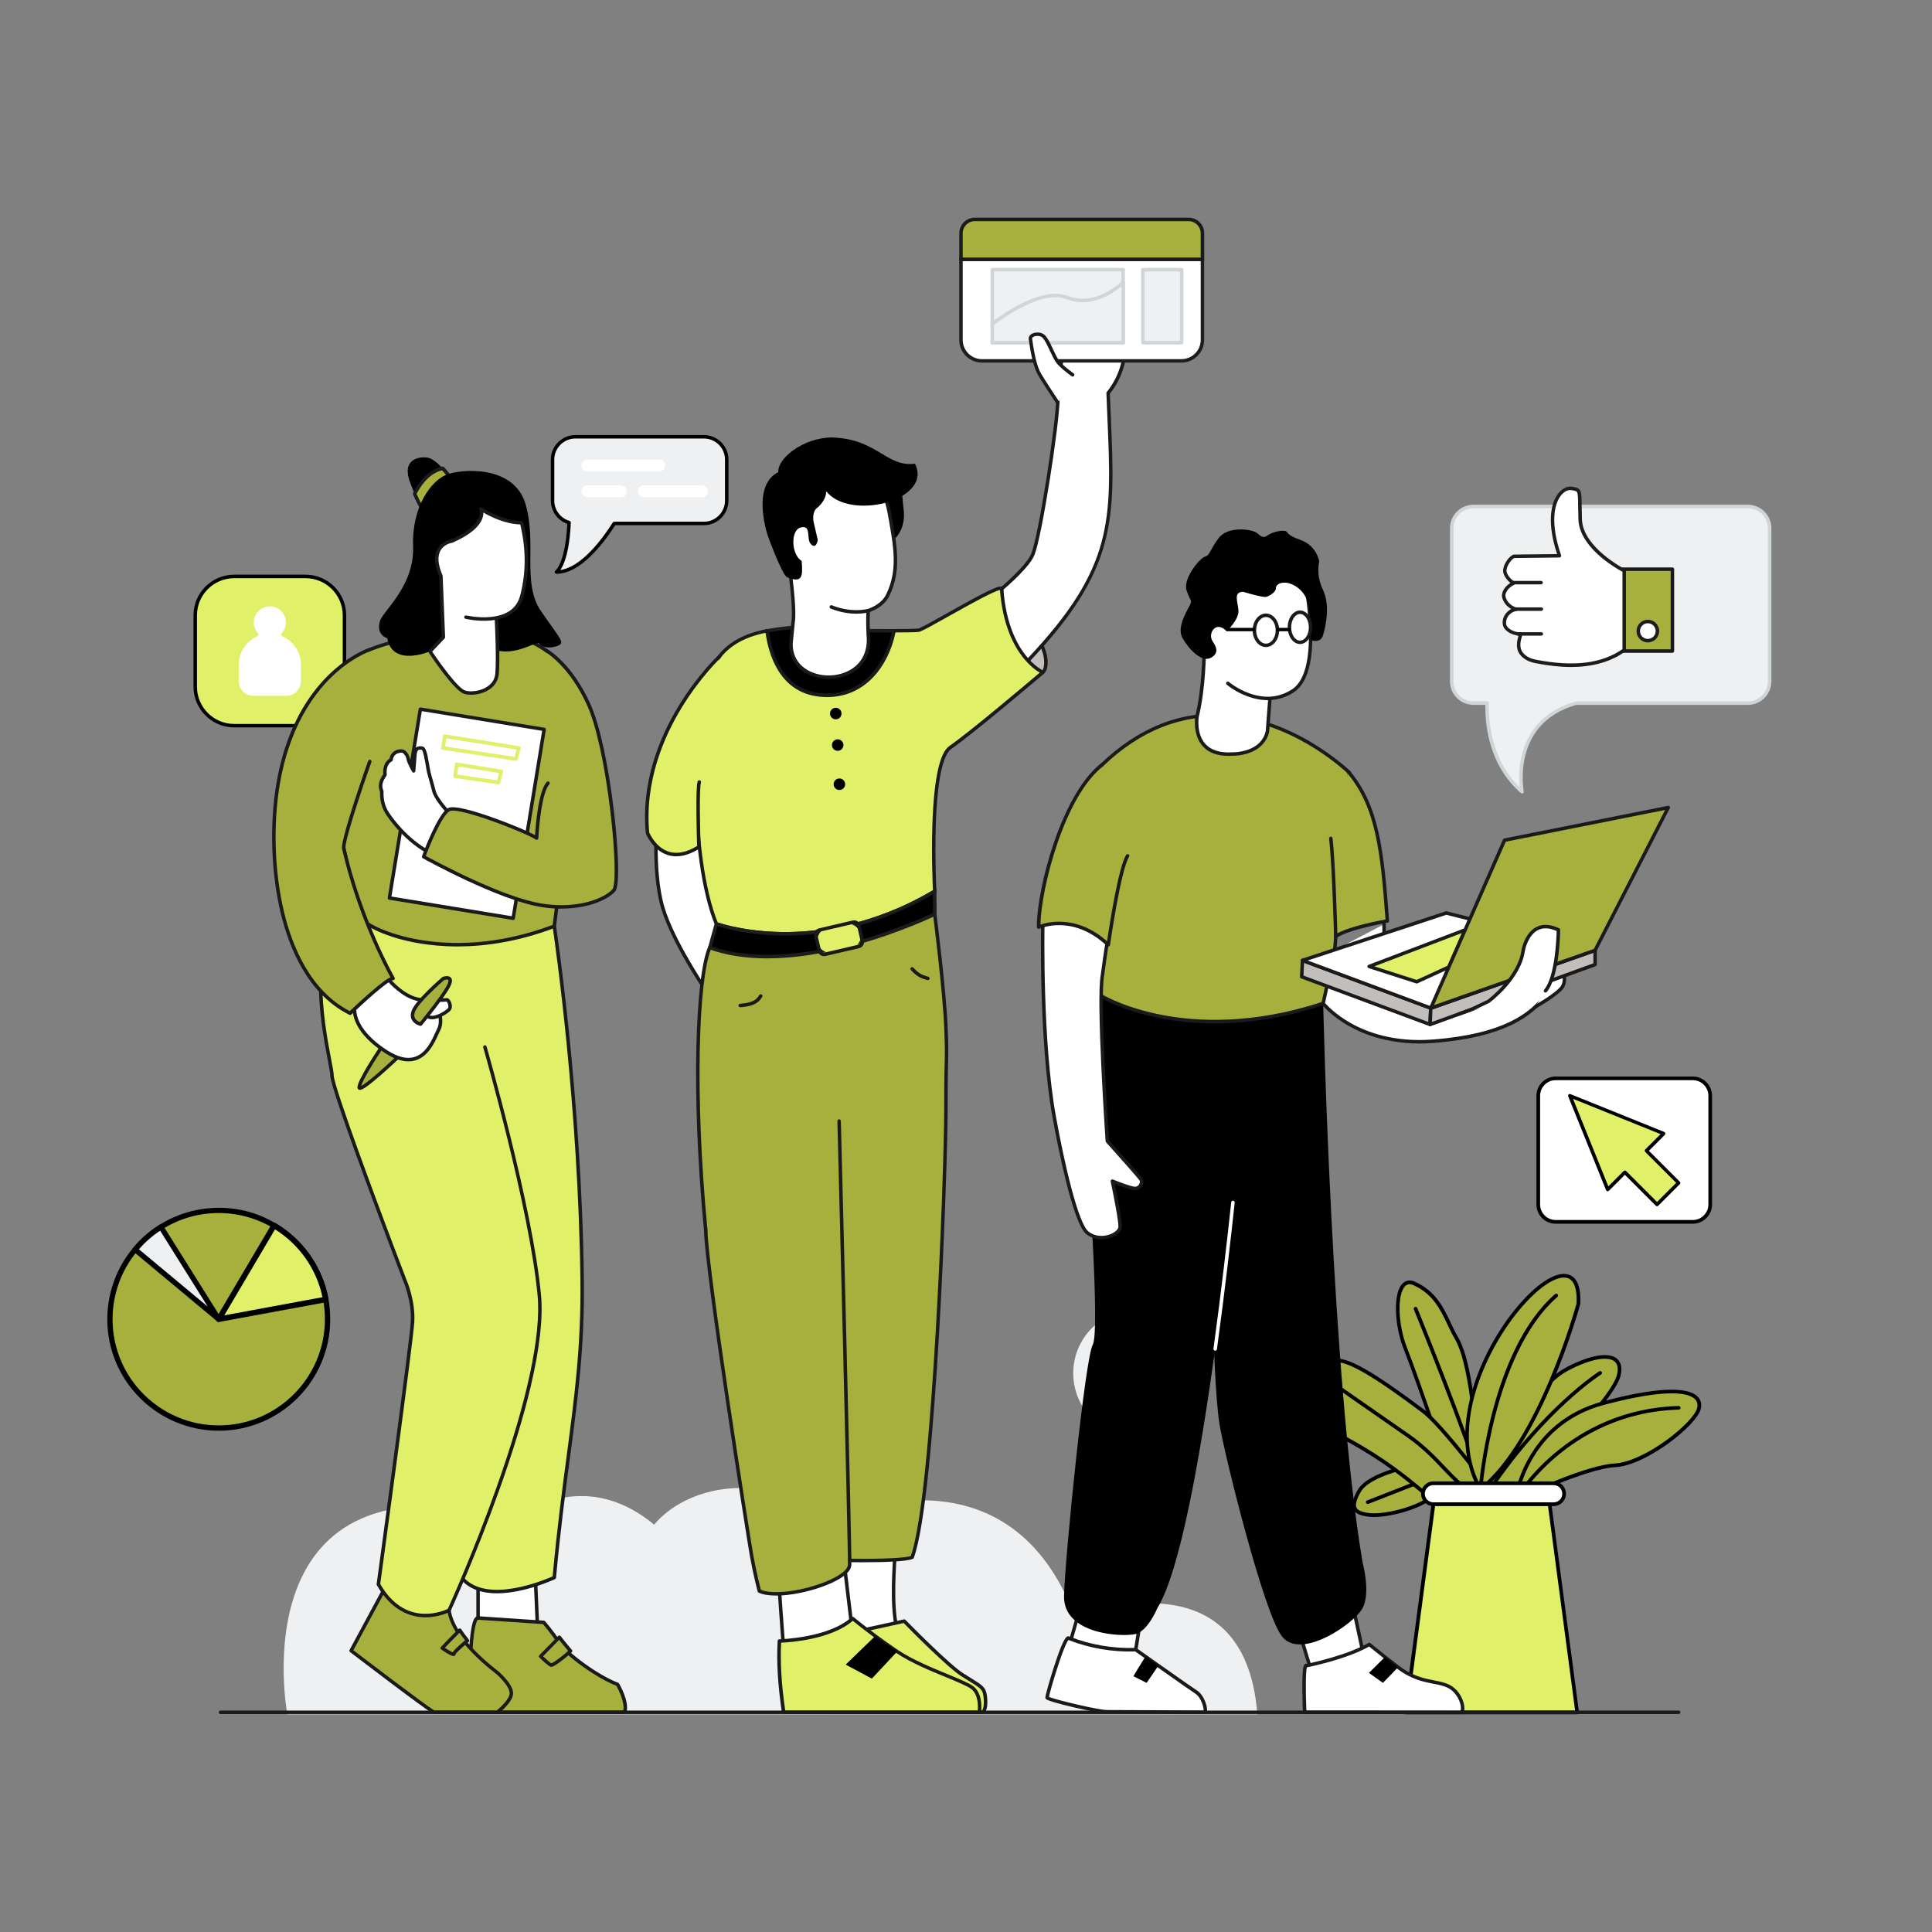 <?xml version="1.0" encoding="UTF-8"?>
<svg id="Layer_1" data-name="Layer 1" xmlns="http://www.w3.org/2000/svg" viewBox="0 0 510 510">
  <rect x="0" y="0" width="510" height="510" fill="#808080" stroke="none"/>
  <defs>
    <style>
      .cls-1 {
        fill: #e0f069;
      }

      .cls-2 {
        fill: #a7b03d;
      }

      .Graphic_Style_52 {
        fill: #fff;
      }

      .cls-3 {
        fill: #d0d5d8;
      }

      .cls-4 {
        fill: #eff0f1;
      }

      .cls-5 {
        fill: #1a1a1a;
      }

      .cls-6 {
        fill: #1d1d1b;
      }

      .cls-7 {
        fill: #c1bebc;
      }
    </style>
  </defs>
  <g>
    <g>
      <rect class="cls-1" x="51.54" y="152.17" width="39.39" height="39.39" rx="10.28" ry="10.28"/>
      <path d="M80.66,192.01h-18.85c-5.92,0-10.73-4.81-10.73-10.73v-18.85c0-5.92,4.81-10.73,10.73-10.73h18.85c5.92,0,10.73,4.81,10.73,10.73v18.85c0,5.92-4.81,10.73-10.73,10.73ZM61.81,152.63c-5.41,0-9.81,4.4-9.81,9.81v18.85c0,5.41,4.4,9.81,9.81,9.81h18.85c5.41,0,9.81-4.4,9.81-9.81v-18.85c0-5.41-4.4-9.81-9.81-9.81h-18.85Z"/>
    </g>
    <g>
      <path class="Graphic_Style_52" d="M74.71,167.49c.82-.89,1.3-2.09,1.25-3.4-.1-2.39-2.01-4.35-4.39-4.52-2.76-.19-5.06,1.99-5.06,4.71,0,1.24.48,2.36,1.25,3.2-3.07,1.34-5.22,4.41-5.22,7.97v4.34c0,2.41,1.95,4.36,4.36,4.36h8.68c2.41,0,4.36-1.95,4.36-4.36v-4.34c0-3.57-2.15-6.63-5.22-7.97Z"/>
      <path class="cls-1" d="M75.58,184.65h-8.68c-2.67,0-4.85-2.17-4.85-4.85v-4.34c0-3.44,1.92-6.57,4.94-8.15-.63-.88-.97-1.94-.97-3.03,0-1.44.6-2.83,1.66-3.81,1.07-1,2.46-1.49,3.93-1.39,2.61.18,4.73,2.37,4.84,4.98.05,1.18-.29,2.31-.97,3.25,3.02,1.57,4.94,4.71,4.94,8.15v4.34c0,2.67-2.17,4.85-4.85,4.85ZM71.23,160.05c-1.08,0-2.09.4-2.89,1.14-.87.81-1.35,1.91-1.35,3.1,0,1.07.4,2.09,1.12,2.87.11.12.15.28.12.43s-.14.28-.28.35c-3,1.31-4.93,4.26-4.93,7.53v4.34c0,2.13,1.74,3.87,3.87,3.87h8.68c2.13,0,3.87-1.74,3.87-3.87v-4.34c0-3.27-1.94-6.22-4.93-7.53-.14-.06-.25-.19-.28-.35s.01-.32.12-.43c.77-.83,1.17-1.92,1.12-3.05-.09-2.12-1.82-3.9-3.93-4.05-.1,0-.2-.01-.3-.01Z"/>
    </g>
  </g>
  <circle class="cls-4" cx="300.19" cy="362.5" r="16.88"/>
  <path class="cls-4" d="M75.85,452.55s-13.54-70.99,60.32-51.71c0,0,17.24-14.36,36.52,1.64,0,0,14.77-20.11,50.06-2.46,0,0,43.91-19.29,61.14,27.08,0,0,44.73-18.47,48.01,25.44H75.85Z"/>
  <g>
    <g>
      <g>
        <path class="cls-2" d="M375.84,386.5c-1.75-.02-14.34,2.37-17.03,7.05-2.69,4.68-1.19,5.92,2.81,6.37s15.65-2.08,18.28-7-4.06-6.41-4.06-6.41Z"/>
        <path d="M362.66,400.46c-.4,0-.77-.02-1.09-.05-1.76-.2-3.65-.58-4.34-1.94-.58-1.14-.21-2.78,1.16-5.16,2.9-5.03,15.84-7.29,17.44-7.29h.02s.07,0,.1.01c.15.03,3.62.83,4.72,3.23.53,1.16.42,2.47-.34,3.89-2.51,4.72-12.81,7.31-17.67,7.31ZM375.78,386.99c-2.07.02-14.07,2.49-16.55,6.8-1.17,2.04-1.54,3.42-1.13,4.23.37.74,1.48,1.17,3.58,1.41,3.88.44,15.29-2.07,17.79-6.75.61-1.14.71-2.16.32-3.02-.83-1.82-3.6-2.57-4-2.67Z"/>
      </g>
      <path d="M361.07,397.01c-.2,0-.38-.12-.46-.31-.1-.25.03-.53.28-.63l12.57-4.92c.25-.1.53.03.63.28.1.25-.03.53-.28.63l-12.57,4.92c-.06.02-.12.03-.18.03Z"/>
      <g>
        <path class="cls-2" d="M384.44,394.21s-10.23-30.16-13.42-38.16c-3.19-8-2.81-19.58,2.35-17.24,6.98,3.18,8.21,9.44,11.08,14.36s3.91,14.57,4.83,20.72.51,26.88-4.83,20.31Z"/>
        <path d="M386.33,395.97c-.72,0-1.48-.49-2.26-1.45-.04-.05-.06-.1-.08-.15-.1-.3-10.26-30.24-13.42-38.14-1.22-3.06-1.97-6.74-2.07-10.11-.06-2.06.1-5.75,1.8-7.36.61-.58,1.67-1.12,3.27-.39,5.47,2.49,7.48,6.76,9.43,10.89.61,1.29,1.19,2.51,1.87,3.68,2.55,4.37,3.64,12.12,4.52,18.35.13.9.25,1.75.37,2.55.36,2.45.55,7.44.21,12.25-.42,5.79-1.42,9.07-2.97,9.76-.22.1-.44.14-.66.14ZM384.88,393.97c.49.59,1.17,1.21,1.72.97,1.13-.5,2.02-3.84,2.39-8.93.34-4.74.16-9.64-.2-12.03-.12-.8-.24-1.65-.37-2.56-.82-5.82-1.95-13.79-4.4-17.99-.7-1.2-1.31-2.5-1.91-3.75-1.88-3.97-3.81-8.07-8.96-10.41-.9-.41-1.62-.34-2.19.21-2.21,2.11-1.96,10.23.5,16.4,3.08,7.71,12.8,36.33,13.41,38.1Z"/>
      </g>
      <path d="M390.94,392.24c-.21,0-.41-.14-.47-.36-3.61-12.75-17.12-45.89-17.25-46.22-.1-.25.02-.54.27-.64.25-.1.53.02.64.27.14.33,13.66,33.52,17.29,46.32.07.26-.08.53-.34.6-.04.01-.09.02-.13.02Z"/>
      <g>
        <path class="cls-2" d="M391.21,396.05c-8.62.19,13.75-29.75,21.75-34.27s15.91-5.5,14.36,1.23c-1.55,6.73-26.67,32.83-36.11,33.03Z"/>
        <path d="M391.13,396.54c-1.5,0-2.05-.83-2.24-1.53-1.07-3.91,6.37-14.43,8.67-17.56,4.72-6.41,11.23-13.87,15.16-16.08,2.87-1.62,5.67-2.76,8.09-3.31,2.63-.6,4.67-.43,5.89.48.84.63,1.71,1.93,1.1,4.59-.87,3.79-8.33,12.53-15.23,19.2-4.11,3.97-8.15,7.37-11.67,9.82-4.11,2.86-7.37,4.34-9.68,4.39-.03,0-.06,0-.09,0ZM391.2,395.56v.49s0-.49,0-.49c4.01-.09,11.74-5.3,20.69-13.93,7.81-7.54,14.24-15.59,14.96-18.72.4-1.72.15-2.93-.73-3.59-2-1.5-7.19-.33-12.91,2.9-3.24,1.83-9.35,8.33-14.85,15.81-5.8,7.88-9.14,14.44-8.52,16.73.1.38.35.82,1.3.82.02,0,.05,0,.07,0Z"/>
      </g>
      <path d="M393.26,393.67c-.09,0-.19-.03-.27-.08-.22-.15-.28-.45-.13-.68,7.55-11.17,15.1-18.97,20.11-23.55,5.43-4.97,9.14-7.34,9.17-7.36.23-.14.53-.08.67.15.14.23.08.53-.15.67-.04.02-3.69,2.36-9.06,7.28-4.96,4.54-12.44,12.28-19.93,23.36-.09.14-.25.21-.41.21Z"/>
      <g>
        <path class="cls-2" d="M400.04,396.05s2.46-20.11,23.19-25.65c20.72-5.54,26.26-2.67,25.24,1.44s-14.16,14.57-22.16,14.98-26.26,9.23-26.26,9.23Z"/>
        <path d="M400.04,396.54c-.1,0-.2-.03-.28-.09-.15-.1-.22-.28-.2-.46.03-.21.66-5.19,3.88-10.93,1.89-3.37,4.28-6.3,7.11-8.69,3.53-2.99,7.76-5.16,12.56-6.44,13.53-3.62,22.18-4.06,25-1.29.87.86,1.16,2,.84,3.31-.53,2.13-4.01,5.8-8.65,9.15-2.46,1.77-8.75,5.93-13.96,6.2-7.81.4-25.89,9.1-26.08,9.19-.07.03-.14.05-.21.05ZM441.24,367.81c-3.65,0-9.26.76-17.9,3.06-10.54,2.82-16.18,9.53-19.06,14.67-2.33,4.16-3.28,7.98-3.61,9.66,3.74-1.76,18.49-8.51,25.6-8.88,3.43-.18,8.46-2.42,13.44-6.01,4.4-3.17,7.8-6.71,8.28-8.6.24-.97.05-1.77-.57-2.38-.74-.73-2.41-1.53-6.17-1.53Z"/>
      </g>
      <g>
        <path class="cls-2" d="M395.52,396.05s-14.38-19.48-19.9-23.6c-10.19-7.59-20.11-14.57-23.6-13.13s-12.31,11.9,4.1,20.93,21.75,16.82,25.44,17.44c3.69.62,13.95-1.64,13.95-1.64Z"/>
        <path d="M383.15,398.29c-.63,0-1.2-.03-1.66-.11-1.69-.28-3.6-1.87-6.49-4.27-3.85-3.2-9.66-8.03-19.11-13.22-8.48-4.67-10.04-9.61-9.85-12.94.26-4.69,3.91-8.09,5.8-8.87,3.41-1.41,11.74,4,24.07,13.19,5.51,4.11,19.41,22.9,20,23.7.1.13.12.31.06.46s-.19.27-.35.31c-.37.08-8.05,1.76-12.47,1.76ZM353.11,359.62c-.34,0-.64.05-.9.15-1.64.68-4.96,3.82-5.2,8.02-.25,4.37,2.99,8.53,9.35,12.03,9.53,5.24,15.39,10.11,19.26,13.33,2.77,2.3,4.6,3.82,6.02,4.06,2.99.5,10.61-.98,13.02-1.48-2.49-3.33-14.5-19.27-19.35-22.88-6.34-4.72-17.75-13.23-22.22-13.23Z"/>
      </g>
      <g>
        <path class="cls-2" d="M390.8,393.18c-15.88-27.73,27.08-74.63,25.85-49.04,0,0-9.85,36.32-25.85,49.04Z"/>
        <path d="M390.8,393.67s-.06,0-.09,0c-.14-.03-.26-.11-.33-.24-4.08-7.12-4.69-16.2-1.78-26.25,2.36-8.16,6.92-16.52,12.52-22.94,5.25-6.03,10.19-8.9,13.21-7.69,2.08.84,3.03,3.4,2.83,7.63,0,.04,0,.08-.02.11-.43,1.55-10.25,36.75-26.02,49.29-.09.07-.19.11-.3.11ZM412.83,337.24c-2.68,0-6.81,2.83-10.98,7.63-9.15,10.51-19.5,31.74-10.9,47.56,15.15-12.56,24.68-46.41,25.23-48.37.17-3.68-.6-5.97-2.22-6.62-.34-.14-.71-.2-1.12-.2Z"/>
      </g>
      <path d="M390.8,393.67s-.03,0-.04,0c-.27-.02-.47-.26-.45-.52,0-.09.73-9.22,3.55-20.07,1.66-6.38,3.71-12.09,6.1-16.99,3-6.14,6.53-11.01,10.52-14.47.2-.18.51-.16.69.05.18.2.16.51-.05.69-8.81,7.65-13.73,21.06-16.31,30.95-2.81,10.76-3.52,19.82-3.53,19.91-.02.26-.23.45-.49.45Z"/>
      <path d="M400.04,396.54c-.08,0-.17-.02-.24-.07-.23-.13-.31-.43-.18-.67.03-.06,3.51-6.04,10.57-12.03,4.15-3.52,8.71-6.35,13.55-8.43,6.06-2.6,12.58-4.01,19.38-4.2.27,0,.49.2.5.47,0,.27-.21.49-.47.5-15.1.42-25.9,6.96-32.29,12.38-6.94,5.88-10.35,11.74-10.39,11.8-.09.16-.25.25-.42.25Z"/>
      <path d="M395.52,396.54s-.05,0-.08,0c-.08-.01-1.96-.34-6.98-2.39-2.68-1.09-4.98-3.51-7.64-6.3-2.54-2.67-5.41-5.69-9.37-8.44-5.33-3.72-17.43-12.12-17.56-12.21-.22-.15-.28-.46-.12-.68s.46-.28.68-.12c.12.08,12.23,8.49,17.56,12.21,4.04,2.81,6.95,5.87,9.52,8.57,2.58,2.72,4.82,5.06,7.3,6.07,4.89,1.99,6.75,2.33,6.77,2.33.27.05.44.3.4.56-.04.24-.25.41-.48.41Z"/>
    </g>
    <g>
      <rect class="Graphic_Style_52" x="375.62" y="391.54" width="37.27" height="5.54" rx="2.77" ry="2.77"/>
      <path d="M410.12,397.57h-31.73c-1.8,0-3.26-1.46-3.26-3.26s1.46-3.26,3.26-3.26h31.73c1.8,0,3.26,1.46,3.26,3.26s-1.46,3.26-3.26,3.26ZM378.39,392.03c-1.26,0-2.28,1.02-2.28,2.28s1.02,2.28,2.28,2.28h31.73c1.26,0,2.28-1.02,2.28-2.28s-1.02-2.28-2.28-2.28h-31.73Z"/>
    </g>
    <g>
      <polygon class="cls-1" points="416.35 452.03 371.11 452.03 378.39 397.08 409.06 397.08 416.35 452.03"/>
      <path d="M416.35,452.52h-45.24c-.14,0-.27-.06-.37-.17-.09-.11-.14-.25-.12-.39l7.28-54.95c.03-.24.24-.42.48-.42h30.67c.25,0,.45.18.48.42l7.28,54.95c.02.14-.02.28-.12.39-.09.11-.23.17-.37.17ZM371.66,451.55h44.13l-7.15-53.98h-29.82l-7.15,53.98Z"/>
    </g>
  </g>
  <g>
    <g>
      <path class="cls-4" d="M467.13,139.44v40.42c0,3.17-2.57,5.74-5.75,5.74h-45.34c-17.85,5.13-14.26,23.39-14.26,23.39-10.46-9.03-9.13-23.39-9.23-23.39h-3.59c-3.17,0-5.74-2.57-5.74-5.74v-40.42c0-3.17,2.57-5.75,5.74-5.75h72.43c3.17,0,5.75,2.57,5.75,5.75Z"/>
      <path class="cls-3" d="M401.78,209.46c-.11,0-.22-.04-.3-.11-4.09-3.53-6.9-8.25-8.35-14.03-.74-2.96-1.09-6.07-1.04-9.25h-3.13c-3.42,0-6.21-2.78-6.21-6.21v-40.42c0-3.42,2.78-6.21,6.21-6.21h72.43c3.42,0,6.21,2.78,6.21,6.21v40.42c0,3.42-2.78,6.21-6.21,6.21h-45.28c-7.19,2.08-11.71,6.54-13.44,13.24-1.3,5.05-.45,9.56-.44,9.6.04.19-.05.39-.22.49-.07.04-.15.06-.23.06ZM388.96,134.15c-2.91,0-5.28,2.37-5.28,5.29v40.42c0,2.91,2.37,5.28,5.28,5.28h3.59c.12,0,.24.05.33.14.14.15.14.25.13.66-.09,4.23.56,14.58,8.14,21.86-.18-1.74-.31-5.04.62-8.69.79-3.1,2.2-5.78,4.17-7.99,2.46-2.76,5.82-4.76,9.97-5.95.04-.01.08-.02.13-.02h45.34c2.91,0,5.29-2.37,5.29-5.28v-40.42c0-2.91-2.37-5.29-5.29-5.29h-72.43Z"/>
    </g>
    <g>
      <g>
        <rect class="cls-2" x="427.8" y="150.25" width="13.68" height="21.61"/>
        <path class="cls-5" d="M441.48,172.32h-13.68c-.25,0-.46-.21-.46-.46v-21.61c0-.25.21-.46.46-.46h13.68c.25,0,.46.21.46.46v21.61c0,.25-.21.46-.46.46ZM428.26,171.4h12.76v-20.69h-12.76v20.69Z"/>
      </g>
      <g>
        <circle class="Graphic_Style_52" cx="434.99" cy="166.59" r="2.53"/>
        <path class="cls-6" d="M434.99,169.58c-1.65,0-2.99-1.34-2.99-2.99s1.34-2.99,2.99-2.99,2.99,1.34,2.99,2.99-1.34,2.99-2.99,2.99ZM434.99,164.52c-1.14,0-2.07.93-2.07,2.07s.93,2.07,2.07,2.07,2.07-.93,2.07-2.07-.93-2.07-2.07-2.07Z"/>
      </g>
      <g>
        <path class="Graphic_Style_52" d="M428.76,150.66s-11.35-5.75-11.63-13.54c-.27-7.8.41-7.8-2.33-8.21s-7.66,4.65-3.15,17.78l-12.04.14c-1.22.53-2.51,2.71-2.39,3.97.1,1.08,1.36,2.64,2.39,3.08-2.02.95-2.78,2.53-2.69,3.53.34,1.61,1.63,2.92,3.31,3.39-2.26.41-3.53,2.59-3.01,4.29.4,1.31,2.55,2.3,4.21,2.26-.18.91-1.25,3.33.17,5.17.72.93,1.89,1.72,3.76,2.08,6.29,1.23,16,2.33,23.39-3.01v-20.93Z"/>
        <path class="cls-6" d="M414.67,176.07c-2.83,0-5.87-.33-9.39-1.02-1.79-.35-3.15-1.11-4.03-2.25-1.33-1.71-.73-3.85-.4-5,0,0,0,0,0-.01-1.71-.16-3.63-1.15-4.06-2.56-.28-.93-.12-1.98.44-2.9.41-.67,1-1.21,1.7-1.57-1.26-.7-2.16-1.87-2.45-3.25,0-.02,0-.04,0-.05-.1-1.06.57-2.55,2.23-3.59-.97-.75-1.85-2.05-1.93-3.01-.13-1.48,1.29-3.84,2.67-4.43.06-.02.12-.04.18-.04l11.4-.13c-3.32-10.11-.83-14.64.42-16.14,1-1.2,2.29-1.82,3.44-1.65,2.57.39,2.58.81,2.63,4.84.01,1,.03,2.25.08,3.8.26,7.44,11.26,13.09,11.37,13.15.15.08.25.24.25.41v20.93c0,.15-.07.29-.19.37-3.33,2.41-7.49,3.77-12.35,4.05-.66.04-1.33.06-2.01.06ZM401.44,166.88c.14,0,.26.06.35.16.09.11.13.25.1.39-.03.17-.09.38-.16.61-.3,1.06-.8,2.84.24,4.19.75.96,1.92,1.61,3.48,1.91,9.93,1.94,17.41,1.03,22.84-2.79v-20.41c-.76-.41-3.13-1.74-5.55-3.77-3.86-3.24-5.96-6.71-6.08-10.03-.05-1.57-.07-2.82-.08-3.82-.02-1.88-.04-2.91-.27-3.37-.16-.32-.46-.4-1.58-.57-.82-.12-1.81.38-2.59,1.32-.73.88-1.64,2.54-1.82,5.47-.18,2.94.41,6.43,1.77,10.39.05.14.03.29-.06.41s-.22.19-.37.2l-11.94.14c-.99.5-2.13,2.42-2.04,3.47.08.88,1.21,2.31,2.11,2.7.17.07.28.23.28.41,0,.18-.1.35-.26.43-1.88.88-2.48,2.3-2.43,3.05.32,1.44,1.45,2.59,2.97,3.02.21.06.35.25.34.46-.01.21-.17.39-.38.43-.97.18-1.81.74-2.31,1.56-.42.69-.55,1.48-.35,2.15.3.99,2.09,1.93,3.66,1.93.03,0,.06,0,.09,0,0,0,0,0,.01,0Z"/>
      </g>
      <path class="cls-6" d="M406.81,154.26h-7.25c-.25,0-.46-.21-.46-.46s.21-.46.46-.46h7.25c.25,0,.46.21.46.46s-.21.46-.46.46Z"/>
      <path class="cls-6" d="M406.88,161.25h-6.63c-.25,0-.46-.21-.46-.46s.21-.46.46-.46h6.63c.25,0,.46.21.46.46s-.21.46-.46.46Z"/>
      <path class="cls-6" d="M406.88,167.8h-6.16c-.25,0-.46-.21-.46-.46s.21-.46.46-.46h6.16c.25,0,.46.21.46.46s-.21.46-.46.46Z"/>
    </g>
  </g>
  <g>
    <g>
      <g>
        <polygon class="Graphic_Style_52" points="126.2 416.85 126.2 429.16 141.93 430.52 141.25 414.66 126.2 416.85"/>
        <path class="cls-5" d="M141.93,430.98s-.03,0-.04,0l-15.73-1.37c-.24-.02-.42-.22-.42-.46v-12.31c0-.23.17-.42.39-.46l15.05-2.19c.13-.02.26.02.36.1.1.08.16.2.17.33l.68,15.87c0,.13-.05.26-.14.35-.09.08-.2.13-.32.13ZM126.66,428.73l14.79,1.29-.64-14.83-14.15,2.06v11.49Z"/>
      </g>
      <g>
        <path class="cls-2" d="M164.91,452h-40.9s-.53-25.08,2.19-24.9l17.34,1.17s2.54,2.92,3.82,5.06c2.01,3.34,10.81,9.53,15.64,11.28,0,0,2.74,4.51,1.91,7.39Z"/>
        <path class="cls-5" d="M164.91,452.46h-40.9c-.25,0-.46-.2-.46-.45,0-.06-.12-5.72.05-11.58.34-12.01,1.51-13.13,1.89-13.5.28-.26.56-.3.74-.29l17.34,1.17c.12,0,.24.07.32.16.1.12,2.58,2.98,3.87,5.13,1.85,3.09,10.49,9.31,15.4,11.09.1.04.18.1.24.19.12.19,2.83,4.72,1.96,7.75-.06.2-.24.33-.44.33ZM124.46,451.54h40.08c.42-2.38-1.45-5.83-1.86-6.55-4.79-1.8-13.63-7.93-15.72-11.42-1.09-1.81-3.13-4.24-3.65-4.85l-17.14-1.15s-.59.23-1.06,3.85c-.27,2.08-.46,4.93-.57,8.47-.16,5.08-.1,10.15-.07,11.66Z"/>
      </g>
      <g>
        <path class="cls-2" d="M150.6,435.81c-2.22,2.12-4.8,3.82-5.11,3.74-.55-.14-2.78-2.33-2.78-2.33l4.94-5.04c.68.93,2.04,2.53,2.96,3.63Z"/>
        <path class="cls-5" d="M145.51,440.02c-.06,0-.1,0-.13-.02-.6-.15-2.29-1.76-2.99-2.44-.18-.18-.18-.47,0-.65l4.94-5.04c.09-.1.23-.15.36-.14.14,0,.26.08.34.19.56.77,1.63,2.04,2.48,3.06.16.19.31.37.46.54.16.19.14.46-.04.63-1.36,1.3-2.67,2.27-3.32,2.74-1.39.98-1.87,1.13-2.09,1.13ZM143.36,437.22c.87.83,1.83,1.67,2.18,1.86.52-.2,2.51-1.52,4.43-3.3-.06-.07-.12-.14-.18-.21-.72-.86-1.59-1.89-2.2-2.68l-4.24,4.33Z"/>
      </g>
    </g>
    <g>
      <g>
        <path class="cls-2" d="M134.98,447.08c-.11,2.05-3.72,4.92-3.72,4.92h-16.69c-2.6-1.5-21.89-16.27-21.89-16.27l8.41-15.59,17.43,4.91c.3,2.03,1.21,4.04,2.43,5.93.61.96,1.3,1.88,2.03,2.76,3.65,4.4,8.21,7.66,8.55,8,.55.55,3.56,3.28,3.45,5.33Z"/>
        <path class="cls-5" d="M131.26,452.46h-16.69c-.08,0-.16-.02-.23-.06-2.59-1.5-21.15-15.7-21.93-16.3-.18-.14-.23-.39-.13-.58l8.41-15.59c.1-.19.32-.28.53-.22l17.43,4.91c.17.05.3.2.33.38.26,1.79,1.06,3.72,2.36,5.75.57.89,1.24,1.8,2,2.72,2.96,3.57,6.56,6.41,7.91,7.47.38.3.53.42.61.5.04.04.1.09.16.16,1.52,1.47,3.52,3.64,3.42,5.52h0c-.11,2.2-3.51,4.95-3.9,5.26-.08.06-.18.1-.29.1ZM131.26,452h0,0ZM114.7,451.54h16.4c1.04-.85,3.35-3.04,3.43-4.49h0c.06-1.12-1-2.74-3.14-4.81-.07-.07-.13-.13-.17-.17-.05-.05-.28-.23-.53-.42-1.38-1.08-5.03-3.96-8.05-7.61-.78-.94-1.48-1.89-2.07-2.81-1.3-2.02-2.12-3.98-2.45-5.81l-16.79-4.73-8.05,14.92c2.46,1.88,18.71,14.29,21.42,15.94Z"/>
      </g>
      <g>
        <path class="cls-2" d="M123.41,433.07c-1.65,1.38-3.61,3.09-3.58,3.49.04.68-3.1-1.5-3.1-1.5,0,0,2.8-2.98,4.65-4.75.61.96,1.3,1.88,2.03,2.76Z"/>
        <path class="cls-5" d="M119.72,437.15c-.37,0-1.19-.28-3.25-1.71-.11-.08-.18-.2-.2-.33s.03-.27.12-.36c.03-.03,2.83-3.01,4.67-4.77.1-.09.24-.14.37-.12.14.02.26.09.33.21.57.89,1.24,1.8,2,2.72.16.2.14.49-.06.65-2.84,2.37-3.33,3.03-3.42,3.19-.01.2-.11.37-.28.46-.06.03-.14.08-.29.08ZM117.44,434.98c.78.52,1.62,1.01,2.05,1.18.24-.42,1-1.24,3.28-3.16-.54-.66-1.03-1.33-1.47-1.98-1.38,1.35-3.11,3.17-3.86,3.96Z"/>
      </g>
    </g>
    <g>
      <path class="cls-1" d="M146.31,244.49s6.78,44.42,7.36,93.45c.33,27.8-4.24,44.49-7.36,78.49,0,0-17.65,8.34-24.49,0l-5.52-171.94h30Z"/>
      <path class="cls-5" d="M131.21,420.6c-.97,0-1.88-.06-2.74-.19-3.01-.45-5.36-1.69-7-3.68-.06-.08-.1-.18-.1-.28l-5.52-171.94c0-.12.04-.25.13-.34.09-.09.21-.14.33-.14h30c.23,0,.42.17.46.39.07.44,6.79,45.01,7.36,93.52.21,17.54-1.57,30.95-3.62,46.47-1.21,9.14-2.58,19.49-3.73,32.07-.01.16-.11.3-.26.37-.04.02-4.52,2.12-9.79,3.16-1.98.39-3.82.59-5.51.59ZM122.28,416.26c6.18,7.27,21.5.8,23.6-.14,1.15-12.47,2.51-22.76,3.71-31.84,2.05-15.49,3.82-28.87,3.62-46.34-.54-46.02-6.63-88.49-7.29-93h-29.13l5.5,171.31Z"/>
    </g>
    <g>
      <path class="cls-1" d="M127.97,276.36s12.16,42.04,14.37,65.52c2.44,25.85-23.82,83.17-23.82,83.17,0,0-11.33,6.02-18.65-6.84,0,0,8.66-63.47,9.01-69.21s-2.11-11.22-2.11-11.22c0,0-19.15-50.06-19.15-53.89s-9.71-36.11,5.95-45.14c15.66-9.03,28.24,5.75,28.24,5.75l6.15,31.87Z"/>
      <path class="cls-5" d="M112.32,426.92c-.13,0-.25,0-.38,0-3.54-.1-8.57-1.65-12.46-8.47-.05-.09-.07-.19-.06-.29.09-.63,8.66-63.52,9.01-69.18.34-5.56-2.04-10.95-2.07-11,0,0,0-.02-.01-.02-.78-2.05-19.18-50.19-19.18-54.06,0-.61-.29-2.14-.66-4.08-1.93-10.11-6.44-33.8,6.84-41.46,3.65-2.1,7.44-3.1,11.27-2.97,3.06.1,6.14.93,9.17,2.45,5.13,2.58,8.26,6.22,8.39,6.37.16.19.14.48-.05.65-.19.16-.48.14-.65-.05-.03-.04-3.16-3.67-8.13-6.16-6.62-3.32-13.19-3.14-19.53.51-12.71,7.33-8.29,30.57-6.4,40.49.41,2.14.68,3.56.68,4.25,0,2.96,12.5,36.43,19.12,53.72.16.36,2.49,5.71,2.14,11.42-.35,5.61-8.41,64.85-8.99,69.09,2.94,5.09,6.85,7.74,11.61,7.87,3.13.08,5.62-1,6.22-1.28.71-1.57,6.9-15.31,12.74-31.71,8.16-22.91,11.96-40.57,10.97-51.07-2.18-23.17-14.23-65.02-14.35-65.44-.07-.24.07-.5.31-.57.24-.07.5.07.57.31.12.42,12.19,42.35,14.38,65.61.56,5.95-.35,14.04-2.7,24.05-1.88,7.99-4.68,17.21-8.32,27.43-6.19,17.38-12.77,31.78-12.84,31.93-.04.09-.11.17-.2.21-.12.06-2.79,1.46-6.42,1.46ZM118.53,425.05h0,0Z"/>
    </g>
    <g>
      <path class="cls-2" d="M123.58,167.13c-10.6,0-19.81,1.85-26.24,4.45s-9.71,38.57-9.71,38.57c0,0,6.57,30.09,8.07,32.56,1.5,2.46,22.16,12.58,50.61,1.78,0,0,5.47-39.53,1.92-50.75-1.86-5.87.33-19.06-4-21.99-6.13-4.13-10.04-4.62-20.64-4.62Z"/>
      <path class="cls-5" d="M120.77,249.84c-3.84,0-7.18-.34-9.95-.8-9.18-1.53-14.72-4.77-15.52-6.08-1.53-2.5-7.86-31.47-8.13-32.7-.01-.05-.01-.09,0-.14,0-.09.84-9.12,2.45-18.35.95-5.43,1.97-9.87,3.05-13.2,1.4-4.33,2.87-6.75,4.5-7.41,7.16-2.89,16.54-4.49,26.41-4.49,10.96,0,14.79.59,20.9,4.7,2.86,1.93,3.06,7.72,3.25,13.32.12,3.45.23,6.71.93,8.91,1.49,4.71,1.63,14.72.4,29.76-.91,11.17-2.28,21.09-2.29,21.19-.02.17-.14.31-.29.37-9.86,3.75-18.62,4.92-25.7,4.92ZM88.09,210.13c1.83,8.4,6.8,30.38,8,32.34.61,1,5.94,4.16,14.88,5.65,7.71,1.29,20.01,1.64,34.92-3.97.47-3.51,5.23-39.77,1.9-50.28-.74-2.32-.85-5.64-.97-9.15-.19-5.37-.38-10.93-2.85-12.59-5.9-3.98-9.65-4.55-20.38-4.55-9.76,0-19.02,1.57-26.07,4.42-5.05,2.04-8.5,28.14-9.42,38.12ZM146.31,244.49h0,0Z"/>
    </g>
    <path d="M116.86,123.63c-1.23-1.32-2.83-2.69-4.09-2.85-2.23-.28-6.88.42-4.47,6.7.43,1.12.82,2.06,1.16,2.85,1.62-3.09,3.92-5.92,7.4-6.7Z"/>
    <g>
      <path class="cls-2" d="M116.86,123.63c-3.49.78-5.79,3.62-7.4,6.7,1.56,3.62,2.19,4.03,2.19,4.03l7.07-8.37c-.18-.36-.91-1.35-1.86-2.36Z"/>
      <path class="cls-5" d="M111.65,134.82c-.09,0-.17-.02-.25-.07-.18-.11-.87-.75-2.37-4.24-.05-.13-.05-.27.02-.4,2.08-3.97,4.6-6.24,7.71-6.94.16-.04.33.02.44.13.98,1.05,1.73,2.06,1.94,2.47.08.16.06.36-.06.5l-7.07,8.37c-.09.11-.22.16-.35.16ZM109.96,130.35c.84,1.93,1.39,2.86,1.68,3.3l6.51-7.7c-.26-.4-.79-1.08-1.45-1.8-2.66.69-4.87,2.72-6.74,6.21Z"/>
    </g>
    <path d="M113.51,171.95s-9.96,4.25-11.26-3.47c0,0-3.01-.74-1.99-4.44.77-2.78,9.16-9.21,8.79-19.82s4.84-17.3,8.74-18.89c3.91-1.58,17.86-2.7,20.93,7.72s-1.02,20.84,4.09,28.28c5.12,7.44,6.42,8.28,4.47,9.12s-4.37.47-4.93-.56-7.35,4.37-13.21.93-15.63,1.12-15.63,1.12Z"/>
    <g>
      <path class="Graphic_Style_52" d="M123,162.92s12.39,2.91,14.7-5.4c2.31-8.3.93-15.82,0-19.54-5.36,0-10.74-3.63-10.74-3.63,0,0,2.09,4.19-7.68,8.47,0,0-6.51.84-2.88,9.21l.65,16.19-3.54,3.72s6.61,10.05,9.21,10.79,8.12-.47,8.5-4.93-.17-14.57-.17-14.57l-8.05-.32Z"/>
      <path class="cls-5" d="M124.34,183.4c-.66,0-1.26-.08-1.75-.22-2.69-.77-8.78-9.94-9.47-10.98-.12-.18-.1-.41.05-.57l3.4-3.58-.64-15.91c-1.31-3.05-1.46-5.51-.44-7.29,1.11-1.96,3.23-2.4,3.65-2.47,5.07-2.23,6.77-4.39,7.3-5.81.45-1.21.11-1.98.09-2.01-.09-.19-.04-.41.12-.55.16-.13.38-.15.56-.03.05.04,5.33,3.55,10.48,3.55.21,0,.4.14.45.35,1.7,6.8,1.7,13.64,0,19.77-.85,3.05-3.12,5.04-6.62,5.84.09,1.67.5,10.27.16,14.36-.14,1.69-.98,3.11-2.43,4.11-1.46,1.01-3.33,1.44-4.9,1.44ZM114.09,172c1.96,2.95,6.82,9.75,8.75,10.3,1.47.42,4.03.18,5.87-1.1,1.24-.85,1.92-2.01,2.04-3.43.32-3.88-.06-12.19-.15-14.11-.35.06-.71.1-1.08.13-3.42.31-6.5-.4-6.63-.43-.25-.06-.4-.31-.34-.55.06-.25.31-.4.55-.34.03,0,3.08.71,6.36.4,4.27-.4,6.89-2.24,7.79-5.47,1.63-5.87,1.66-12.42.08-18.96-4.07-.12-8.01-2.13-9.73-3.14,0,.42-.05.95-.27,1.54-.84,2.33-3.49,4.49-7.87,6.41-.04.02-.08.03-.13.03-.02,0-2.06.3-3.04,2.03-.87,1.54-.69,3.74.52,6.54.02.05.04.11.04.16l.65,16.19c0,.12-.04.25-.13.34l-3.28,3.46Z"/>
    </g>
    <g>
      <path class="cls-2" d="M100.54,276.68s-5.73,8.57-5.73,10.35,10.13-7.86,10.13-7.86l-.56-2.8-3.84.32Z"/>
      <path class="cls-5" d="M95.01,287.71c-.11,0-.2-.02-.28-.06-.24-.1-.38-.34-.38-.62,0-1.86,5.22-9.72,5.81-10.61.08-.12.21-.19.34-.2l3.84-.32c.23-.02.44.14.49.37l.56,2.8c.03.15-.02.31-.13.42-.02.02-2.27,2.16-4.63,4.22-1.39,1.21-2.54,2.16-3.43,2.82-1.21.9-1.81,1.18-2.2,1.18ZM100.8,277.12c-2.02,3.04-5.02,7.9-5.47,9.56,1.34-.66,5.46-4.21,9.11-7.67l-.43-2.15-3.21.26Z"/>
    </g>
    <g>
      <rect class="Graphic_Style_52" x="106.67" y="189.54" width="33.11" height="50.51" transform="translate(36.36 -17.1) rotate(9.31)"/>
      <path class="cls-5" d="M135.47,242.86s-.05,0-.08,0l-32.67-5.35c-.12-.02-.23-.09-.3-.19-.07-.1-.1-.22-.08-.34l8.17-49.85c.04-.25.28-.42.53-.38l32.67,5.35c.12.02.23.09.3.19.07.1.1.22.08.34l-8.17,49.85c-.04.23-.23.39-.45.39ZM103.33,236.66l31.76,5.2,8.02-48.94-31.76-5.2-8.02,48.94Z"/>
    </g>
    <g>
      <polygon class="Graphic_Style_52" points="117.39 194.34 136.96 197.45 136.21 200.34 116.95 197.45 117.39 194.34"/>
      <path class="cls-1" d="M136.21,200.83s-.05,0-.07,0l-19.26-2.89c-.27-.04-.45-.29-.41-.55l.44-3.12c.02-.13.09-.25.19-.32s.24-.11.37-.09l19.57,3.12c.14.02.26.1.33.22.08.12.1.26.06.39l-.75,2.89c-.06.22-.25.37-.47.37ZM117.5,197.04l18.34,2.75.5-1.94-18.54-2.95-.3,2.14Z"/>
    </g>
    <g>
      <polygon class="Graphic_Style_52" points="120.58 201.78 132.33 203.65 131.58 206.54 120.14 204.89 120.58 201.78"/>
      <path class="cls-1" d="M131.58,207.02s-.05,0-.07,0l-11.44-1.64c-.27-.04-.45-.28-.41-.55l.44-3.12c.02-.13.09-.25.19-.33.11-.08.24-.11.37-.09l11.75,1.88c.14.02.26.1.33.22s.1.26.06.39l-.75,2.89c-.06.22-.25.37-.47.37ZM120.69,204.48l10.53,1.51.5-1.94-10.73-1.71-.3,2.14Z"/>
    </g>
    <g>
      <path class="Graphic_Style_52" d="M118.71,214.82s-3.65-3.76-4.2-6.06c-.43-1.78-.88-3.11-1.31-4.8s-.85-6.35-1.78-6.47-1.74-.1-1.91,1.72c-.04.48-.34,4.3-.34,4.3,0,0-1.29-2.27-1.41-3.12s-.85-1.98-1.51-2.12c-.83-.17-2.77.17-3.03,2.31-.79.37-1.82,1.51-1.59,3.95-.68.96-1.68,2.53-.84,4.37-.08,1.77.21,3.62,1.18,5.33.73,1.29,5.37,7.95,11.92,11.1,0,0,.89-4.26,1.13-4.75s3.69-5.75,3.69-5.75Z"/>
      <path class="cls-5" d="M113.89,225.79c-.07,0-.14-.02-.2-.05-6.54-3.14-11.23-9.7-12.13-11.29-.9-1.58-1.31-3.42-1.24-5.46-.86-2.02.24-3.74.84-4.59-.16-2.22.7-3.55,1.64-4.11.15-.81.55-1.47,1.16-1.91.77-.56,1.75-.68,2.38-.55.88.18,1.73,1.49,1.88,2.5.04.31.31.92.62,1.56.09-1.11.19-2.44.22-2.72.08-.91.33-1.5.76-1.84.5-.4,1.12-.36,1.67-.29.91.12,1.27,1.65,1.81,4.89.13.75.25,1.46.36,1.92.19.77.4,1.49.6,2.18.23.82.48,1.66.71,2.63.52,2.16,4.05,5.81,4.08,5.85.15.15.17.39.05.57-1.38,2.11-3.5,5.37-3.67,5.71-.14.29-.66,2.58-1.09,4.64-.03.14-.12.26-.25.32-.06.03-.13.05-.2.05ZM105.85,198.7c-.38,0-.91.1-1.35.42-.46.34-.74.85-.82,1.52-.02.16-.12.3-.26.36-.77.36-1.52,1.46-1.33,3.48.01.11-.02.22-.08.31-.78,1.1-1.48,2.42-.8,3.91.03.07.04.14.04.21-.09,1.91.29,3.62,1.12,5.08.84,1.49,5.15,7.52,11.2,10.65.29-1.36.83-3.85,1.04-4.28.22-.44,2.74-4.3,3.52-5.5-.86-.92-3.57-3.95-4.06-6.01-.23-.95-.47-1.78-.7-2.59-.2-.7-.41-1.42-.61-2.21-.12-.49-.25-1.22-.37-1.99-.21-1.24-.64-3.8-1.05-4.13-.44-.05-.75-.06-.94.1-.21.17-.36.59-.41,1.21-.04.47-.33,4.26-.34,4.29-.02.2-.16.37-.36.41-.2.04-.4-.05-.5-.22-.14-.24-1.34-2.37-1.47-3.28-.11-.77-.76-1.65-1.14-1.73-.08-.02-.19-.03-.31-.03Z"/>
    </g>
    <g>
      <path class="Graphic_Style_52" d="M102.68,258.71s4.24,5.07,8.75,5.21,5.68,5.4,4.38,7.87-4.1,12.11-13.82,5.88c-9.71-6.22-8.34-11.97-8.34-11.97l1.37-3.76,7.66-3.23Z"/>
      <path class="cls-5" d="M107.81,280.18c-1.83,0-3.86-.71-6.07-2.13-9.87-6.33-8.6-12.22-8.54-12.46,0-.02,0-.03.02-.05l1.37-3.76c.04-.12.14-.22.25-.27l7.66-3.23c.19-.08.4-.03.53.13.04.05,4.16,4.92,8.41,5.05,1.9.06,3.47.99,4.42,2.62,1.06,1.81,1.2,4.3.35,5.92-.14.26-.29.61-.48,1.01-.99,2.2-2.65,5.89-6.09,6.91-.58.17-1.2.26-1.83.26ZM94.09,265.82c-.03.17-.24,1.49.55,3.43.78,1.94,2.74,4.9,7.6,8.02,2.75,1.76,5.15,2.35,7.14,1.76,3.03-.9,4.59-4.35,5.51-6.41.19-.42.35-.78.5-1.06.7-1.33.56-3.49-.33-5.03-.56-.95-1.64-2.1-3.65-2.16-4.12-.12-7.91-4.05-8.86-5.12l-7.17,3.02-1.29,3.54Z"/>
    </g>
    <g>
      <path class="Graphic_Style_52" d="M111.43,263.92s5.95.21,6.43,0,1.48,1.78.67,2.6-4.09,2.94-5.8,1.71l-1.71-1.23.41-3.08Z"/>
      <path class="cls-5" d="M114.01,269.06c-.56,0-1.1-.13-1.56-.46l-1.71-1.23c-.21-.15-.25-.44-.1-.64.15-.21.44-.25.64-.1l1.71,1.23c1.37.99,4.4-.85,5.2-1.66.2-.2.18-.57.15-.77-.07-.5-.33-.92-.46-1.05-.87.16-4.37.07-6.48,0-.25,0-.45-.22-.44-.48s.22-.45.48-.44c2.75.09,5.83.13,6.25.03.18-.07.62-.14,1.08.52.49.71.84,2.06.08,2.83-.6.61-2.89,2.22-4.84,2.23ZM118.04,264.34s0,0,0,0c0,0,0,0,0,0ZM117.68,263.49s0,0,0,0c0,0,0,0,0,0Z"/>
    </g>
    <g>
      <path class="cls-2" d="M144.22,171.76s6.39,3.54,11.25,14.38c5.4,12.04,8.75,46.45,6.57,48.92s-9.21,5.45-18.88,3.97c-11.47-1.76-31.32-12.86-31.32-12.86,0,0,4.07-11.08,6.69-12.45s20.81,5.88,23.13,7.52c0,0,.55-11.9,3.01-14.5l-.44-34.98Z"/>
      <path class="cls-5" d="M148.22,239.87c-1.56,0-3.27-.11-5.13-.4-11.42-1.75-31.28-12.8-31.48-12.91-.2-.11-.29-.35-.21-.56.42-1.15,4.21-11.29,6.91-12.7,1.59-.83,7.43.96,12.04,2.61,4.36,1.56,8.94,3.48,10.89,4.54.17-2.72.89-11.7,3.09-14.03.17-.18.47-.19.65-.02s.19.47.02.65c-1.92,2.03-2.73,10.94-2.88,14.2,0,.17-.11.32-.26.39-.15.07-.33.06-.47-.04-1.05-.74-5.97-2.91-11.35-4.83-7.18-2.57-10.55-3.06-11.31-2.66-1.94,1.01-5.1,8.55-6.33,11.83,2.69,1.47,20.39,11.02,30.82,12.61,9.66,1.48,16.45-1.56,18.46-3.82.11-.13.68-1.05.54-6.67-.09-3.78-.48-8.69-1.09-13.83-1.45-12.22-3.73-22.65-6.09-27.92-4.73-10.55-10.99-14.13-11.05-14.17-.22-.12-.3-.4-.18-.63.12-.22.4-.3.63-.18.27.15,6.58,3.74,11.45,14.6,2.4,5.34,4.7,15.88,6.17,28.18.84,7.07,1.86,19.5.32,21.23-1.29,1.45-3.85,2.79-6.86,3.6-1.74.47-4.21.91-7.3.91Z"/>
    </g>
    <g>
      <path class="cls-2" d="M97.34,171.58s-19.06,6.34-23.94,35.43c-3.2,19.12-.14,50.89,19.01,60.46,0,0,9.71-9.35,11.35-9.19,0,0-8.52-14.74-13.01-34.24-.52-2.27,6.86-23.05,6.86-23.05l-.27-29.41Z"/>
      <path class="cls-5" d="M92.41,267.93c-.07,0-.14-.02-.21-.05-10.96-5.48-15.91-17.68-18.13-26.96-2.51-10.5-2.94-23.21-1.13-33.99,1.12-6.68,3.09-12.72,5.84-17.95,2.21-4.19,4.93-7.87,8.09-10.93,5.39-5.23,10.12-6.84,10.32-6.91.24-.08.5.05.58.29.08.24-.05.5-.29.58h0s-4.76,1.63-10.01,6.74c-4.84,4.71-11.13,13.46-13.62,28.33-1.79,10.67-1.37,23.24,1.12,33.63,2.15,9,6.91,20.81,17.36,26.2.68-.64,2.7-2.56,4.84-4.44,3.52-3.1,5.11-4.15,5.9-4.49-1.55-2.83-8.78-16.55-12.76-33.83-.09-.38-.36-1.54,3.24-12.62,1.76-5.42,3.61-10.63,3.63-10.68.09-.24.35-.36.59-.28.24.09.36.35.28.59-2.84,7.98-7.2,21.23-6.84,22.79,4.43,19.2,12.88,33.97,12.96,34.11.09.15.08.33-.01.48-.09.15-.26.23-.43.21-.15,0-1.13.18-5.98,4.46-2.58,2.27-4.98,4.59-5.01,4.61-.09.08-.2.13-.32.13Z"/>
    </g>
    <g>
      <path class="cls-2" d="M111.02,270.35s-2.94-.68-1.92-3.42,7.93-8.64,7.93-8.64c0,0,2.71-.93,1.49,1.74-1.22,2.67-7.51,10.33-7.51,10.33Z"/>
      <path class="cls-5" d="M111.02,270.81s-.07,0-.1-.01c-.06-.01-1.55-.37-2.19-1.58-.38-.7-.39-1.53-.05-2.45,1.06-2.81,7.78-8.59,8.07-8.83.04-.04.09-.07.15-.09.25-.08,1.5-.47,2.12.21.61.67.1,1.78-.07,2.15-1.23,2.69-7.31,10.11-7.57,10.43-.09.11-.22.17-.36.17ZM117.27,258.69c-.72.63-6.81,5.94-7.73,8.4-.25.66-.25,1.23,0,1.69.31.59.96.9,1.33,1.04,1.07-1.32,6.19-7.66,7.25-9.99.33-.73.3-1.07.22-1.15-.14-.15-.69-.1-1.06.01Z"/>
    </g>
  </g>
  <path d="M232.73,140.51s.68,3.62,2.67,2.33,3.62-4.38,3.15-8.21-.27-6.98-1.92-6.43-5.75.82-3.9,12.31Z"/>
  <g>
    <path class="cls-7" d="M275.29,177.48s1.3-.9.62-4.46c-.68-3.56-7.87-17.78-11.49-17.58,0,0-3.56,19.72,10.87,22.03Z"/>
    <path class="cls-5" d="M275.28,177.94s-.05,0-.07,0c-3.62-.58-6.46-2.28-8.43-5.06-4.71-6.65-2.9-17.07-2.83-17.51.04-.21.21-.37.43-.38,2.25-.12,5.19,4.07,7.27,7.6,2.26,3.85,4.32,8.39,4.7,10.35.72,3.74-.65,4.81-.81,4.92-.08.05-.17.08-.26.08ZM264.8,155.94c-.28,2.01-1.24,10.79,2.74,16.4,1.78,2.51,4.33,4.07,7.59,4.65.25-.33.8-1.38.32-3.88-.31-1.6-2.15-5.9-4.59-10.05-2.45-4.17-4.67-6.76-6.06-7.11Z"/>
  </g>
  <g>
    <path class="Graphic_Style_52" d="M264.41,155.44s7.04-5.87,8.28-9.23c1.99-5.06,6.5-34.4,6.57-40.84.11.08,1.03-11.04,1.09-12.58.04-.97.68-9.58.68-9.58,10.3-10.81,16.38,2.17,15.94,9.15-.43,6.98-4.45,11.37-4.45,11.37,1.19,31.46,3.78,44.35-21.16,70.66,0,0-8.66-1.58-6.95-18.95Z"/>
    <path class="cls-5" d="M271.36,174.85s-.05,0-.08,0c-.1-.02-2.37-.46-4.4-3.14-2.66-3.5-3.65-8.99-2.93-16.31.01-.12.07-.23.16-.31.07-.06,6.96-5.83,8.14-9.03,1.99-5.04,6.47-34.17,6.54-40.69,0-.06.01-.12.03-.17.16-.88.99-10.81,1.06-12.43.04-.96.66-9.24.68-9.59,0-.11.05-.21.13-.28,4.59-4.82,8.13-4.7,10.29-3.76,2.01.88,3.79,2.9,5,5.71,1.05,2.42,1.59,5.25,1.45,7.55-.4,6.44-3.73,10.67-4.45,11.51.08,2.22.17,4.33.26,6.38.58,13.59,1,23.41-1.63,33.1-2.75,10.12-8.7,19.49-19.93,31.33-.09.09-.21.14-.33.14ZM264.85,155.67c-1.42,14.99,5.05,17.79,6.37,18.2,22.8-24.13,22.27-36.51,21.11-63.55-.09-2.11-.18-4.29-.27-6.57,0-.12.04-.24.12-.33.04-.04,3.92-4.36,4.33-11.09.28-4.5-2.07-10.69-5.89-12.36-2.68-1.17-5.84.02-9.14,3.43-.09,1.2-.63,8.52-.67,9.4-.04.83-.3,4.14-.53,6.86-.14,1.6-.26,2.97-.35,3.97-.05.56-.1.99-.13,1.29-.03.23-.05.4-.08.52-.1,6.7-4.6,35.87-6.6,40.93-1.17,3.19-7.22,8.4-8.26,9.29Z"/>
  </g>
  <g>
    <path d="M236,166.5c-1.51,8.33-7.73,18.06-19.4,16.98-10.66-.99-13.41-11.3-14.12-16.96,2.2-.41,5.51-.87,7.46-.92,0,.57-.29,1.19-.29,1.19,0,0,.38,11.08,6.26,10.67,5.88-.41,12.58-.14,12.72-9.3l.02-1.7c2.53.02,5.1.03,7.34.03Z"/>
    <path class="cls-6" d="M218.33,184.03c-.58,0-1.17-.03-1.77-.08-4.82-.45-8.57-2.78-11.14-6.94-2.17-3.5-3.04-7.6-3.4-10.42l-.05-.43.43-.08c2.28-.42,5.6-.88,7.54-.93h.47s0,.46,0,.46c0,.52-.19,1.05-.28,1.28.05.85.45,6.82,3.08,9.19.78.7,1.66,1.01,2.68.93.41-.03.82-.05,1.24-.08,5.62-.34,10.94-.67,11.06-8.77l.03-2.15h.46c2.81.03,5.27.04,7.33.04h.55s-.1.54-.1.54c-.85,4.69-3.04,9.16-6.01,12.26-3.27,3.41-7.43,5.19-12.11,5.19ZM202.99,166.89c.8,5.82,3.66,15.21,13.65,16.13,10.58.98,17.01-7.28,18.8-16.07h-.03c-1.82,0-3.93,0-6.29-.03l-.02,1.24c-.13,8.96-6.4,9.34-11.92,9.68-.41.03-.82.05-1.23.08-1.27.09-2.4-.3-3.37-1.17-3.11-2.8-3.38-9.65-3.39-9.94v-.11s.04-.1.04-.1c.04-.09.12-.29.18-.52-1.79.1-4.42.45-6.42.81Z"/>
  </g>
  <g>
    <path class="Graphic_Style_52" d="M173.24,220.96s-.56,8.76,1.23,16.82c2.2,9.88,12.86,25.11,12.86,25.11l8.07-20.05-7.11-25.31-15.05,3.42Z"/>
    <path class="cls-5" d="M187.33,263.36c-.15,0-.29-.07-.38-.2-.44-.63-10.74-15.42-12.93-25.28-1.79-8.04-1.25-16.87-1.24-16.95.01-.2.16-.37.36-.42l15.05-3.42c.24-.05.48.09.55.32l7.11,25.31c.03.1.02.2-.02.3l-8.07,20.05c-.06.16-.21.27-.37.29-.02,0-.04,0-.05,0ZM173.68,221.34c-.08,1.69-.32,9.34,1.24,16.35,1.88,8.48,10.2,21.14,12.3,24.24l7.69-19.11-6.95-24.73-14.28,3.25Z"/>
  </g>
  <g>
    <path class="cls-1" d="M275.29,177.48s-18.47,15.72-24.42,19.82c-5.95,4.1-4.13,37.96-4.13,37.96-31.01,18.47-57.63,8.62-57.63,8.62-7.49-18.29-6.98-60.53.82-70.58,3.09-3.98,7.88-5.91,12.55-6.77.71,5.67,3.47,15.98,14.12,16.96,11.66,1.08,17.89-8.66,19.4-16.98,3.6,0,6.35-.05,6.68-.18,3.25-1.28,21.62-12.56,21.73-10.87,1.23,17.85,10.87,22.03,10.87,22.03Z"/>
    <path class="cls-5" d="M207.33,246.96c-.35,0-.69,0-1.04,0-10.49-.15-17.27-2.62-17.34-2.64-.12-.04-.22-.14-.27-.26-3.48-8.51-5.54-23.29-5.36-38.56.09-7.23.67-14,1.68-19.58,1.1-6.08,2.64-10.42,4.56-12.9,2.74-3.53,7.06-5.87,12.83-6.94.12-.02.25,0,.36.08.1.07.17.19.19.31.72,5.78,3.46,15.62,13.71,16.56,10.8,1,17.27-7.62,18.9-16.61.04-.22.23-.38.45-.38,5.35,0,6.34-.11,6.52-.15,1.14-.45,4.32-2.24,7.69-4.13,2.92-1.64,6.23-3.5,8.86-4.85,4.33-2.24,5.06-2.22,5.47-2,.19.1.31.29.33.51.63,9.06,3.48,14.47,5.76,17.41,2.47,3.17,4.82,4.23,4.84,4.24.15.06.25.2.27.35.02.16-.04.31-.16.42-.18.16-18.55,15.78-24.45,19.85-1.61,1.11-3.63,5.51-4.1,20.15-.28,8.85.16,17.32.17,17.41,0,.17-.08.33-.22.42-7.11,4.24-14.59,7.33-22.21,9.19-5.76,1.41-11.62,2.12-17.43,2.12ZM189.46,243.51c1.15.39,7.51,2.39,16.89,2.52,9.49.13,24.11-1.68,39.92-11.03-.07-1.54-.41-9.21-.15-17.2.39-12.07,1.9-19.09,4.49-20.88,5.31-3.66,20.83-16.78,23.86-19.36-.91-.53-2.68-1.77-4.52-4.13-2.36-3.01-5.29-8.52-5.98-17.69-.41.07-1.55.46-4.73,2.1-2.57,1.34-5.77,3.13-8.59,4.71-3.55,1.99-6.62,3.72-7.81,4.19-.18.07-.51.2-6.46.21-.9,4.55-3.05,8.87-5.94,11.88-3.68,3.84-8.48,5.6-13.88,5.1-4.82-.45-8.57-2.78-11.14-6.94-2.05-3.31-2.94-7.14-3.33-9.94-5.31,1.07-9.27,3.26-11.8,6.51-3.55,4.58-5.87,16.81-6.05,31.93-.18,15.04,1.82,29.58,5.21,38.01Z"/>
  </g>
  <g>
    <path class="cls-1" d="M189.93,173.29s-21.48,20.04-19.01,46.58c0,0,3.88,9.84,13.57,3.69,0,0-.53-15.18.11-17.14l5.33-33.13Z"/>
    <path class="cls-5" d="M178.53,226.05c-.81,0-1.58-.12-2.34-.37-3.95-1.29-5.63-5.46-5.7-5.64-.02-.04-.03-.08-.03-.13-.57-6.11.09-12.39,1.95-18.65,1.49-5,3.74-10.01,6.7-14.87,5.04-8.29,10.46-13.38,10.51-13.43.19-.17.48-.16.65.02.17.19.16.48-.02.65-.05.05-5.39,5.08-10.36,13.26-4.57,7.52-9.75,19.32-8.51,32.86.21.49,1.81,3.98,5.11,5.05,2.22.72,4.75.22,7.53-1.49-.08-2.45-.47-15.14.14-17.03.08-.24.34-.37.58-.3.24.08.37.34.3.58-.5,1.54-.24,12.78-.09,16.98,0,.16-.08.32-.21.4-2.2,1.4-4.27,2.1-6.2,2.1Z"/>
  </g>
  <g>
    <path class="Graphic_Style_52" d="M223.07,409.36c.41,0,12.93-1.74,13.23-1.13s-1.74,17.13,1.13,23.7h-12.35l-5.51-11.08,3.49-11.49Z"/>
    <path class="cls-5" d="M237.43,432.39h-12.35c-.17,0-.33-.1-.41-.26l-5.51-11.08c-.05-.11-.06-.23-.03-.34l3.49-11.49c.06-.19.23-.32.43-.33.12,0,.85-.1,1.7-.2,1.83-.23,4.59-.57,6.99-.81,1.33-.13,2.39-.21,3.13-.24,1.26-.05,1.66.04,1.83.38.12.24.11.66-.04,3.17-.31,5.09-.94,15.69,1.18,20.55.06.14.05.31-.04.44-.09.13-.23.21-.39.21ZM225.37,431.47h11.38c-1.9-5.28-1.3-15.37-1-20.33.07-1.09.13-2.12.12-2.57-1.43-.15-8.57.74-11,1.04-.76.09-1.2.15-1.46.18l-3.35,11.02,5.3,10.66ZM235.86,408.36h0Z"/>
  </g>
  <g>
    <path class="Graphic_Style_52" d="M205.52,415.48c.03,2.55,1.23,18.33,1.23,18.33l18.33-2.46-2.33-19.42-17.24,3.56Z"/>
    <path class="cls-5" d="M206.75,434.27c-.1,0-.21-.04-.29-.1-.1-.08-.16-.2-.17-.32-.05-.65-1.21-15.83-1.23-18.36,0-.22.15-.41.37-.46l17.24-3.56c.13-.03.26,0,.36.08.1.08.17.19.19.32l2.33,19.42c.03.25-.15.48-.4.51l-18.33,2.46s-.04,0-.06,0ZM205.99,415.85c.1,3.04.99,14.88,1.18,17.44l17.4-2.34-2.21-18.48-16.37,3.38Z"/>
  </g>
  <g>
    <path class="cls-1" d="M227.07,430.46c.27-.02,11.63-2.53,11.63-2.53,0,0,11.35,11.63,15.32,14.16,3.97,2.53,5.15,2.99,5.77,4.42.34.8.8,4.54-.37,5.49h-41.11s2.47-21.13,8.76-21.54Z"/>
    <path class="cls-5" d="M259.42,452.46h-41.11c-.13,0-.26-.06-.34-.15s-.13-.23-.11-.36c0-.05.64-5.38,2.03-10.68,1.91-7.28,4.32-11.07,7.14-11.27.44-.07,7.14-1.54,11.57-2.52.16-.03.32.01.43.13.11.12,11.36,11.62,15.24,14.09.82.52,1.51.95,2.12,1.33,2.39,1.48,3.28,2.03,3.83,3.3.37.86.93,4.86-.5,6.03-.08.07-.19.11-.29.11ZM218.83,451.54h40.4c.77-.91.46-4.1.13-4.85-.43-1-1.2-1.48-3.47-2.88-.61-.38-1.31-.81-2.13-1.33-3.74-2.39-13.71-12.49-15.22-14.04-3.55.78-11.18,2.47-11.45,2.49h0c-4.71.31-7.5,14.52-8.27,20.62ZM227.07,430.46h0,0ZM227.04,430s0,0,0,0c0,0,0,0,0,0Z"/>
  </g>
  <g>
    <path class="cls-1" d="M258.53,452h-51.67c-.9-6.17-1.47-12.4-1.12-18.82,0,0,13.12-.26,19.34-5.94,0,0,2.38,1.97,5.96,4.61,1.7,1.26,3.68,2.67,5.8,4.1,6.49,4.38,17.31,7.58,19.84,9.54s1.85,6.5,1.85,6.5Z"/>
    <path class="cls-5" d="M258.53,452.46h-51.67c-.23,0-.42-.17-.46-.39-1.09-7.43-1.43-13.27-1.12-18.91.01-.24.21-.43.45-.43.13,0,13.02-.33,19.04-5.82.17-.15.43-.16.6-.01.02.02,2.41,1.99,5.94,4.6,1.95,1.45,3.9,2.82,5.78,4.09,3.71,2.5,8.89,4.63,13.05,6.35,3.18,1.31,5.7,2.35,6.82,3.21,2.71,2.1,2.05,6.73,2.02,6.93-.03.23-.23.39-.46.39ZM207.26,451.54h50.85c.09-1.1.16-4.22-1.71-5.67-1.02-.79-3.61-1.86-6.6-3.09-4.2-1.73-9.43-3.88-13.21-6.44-1.89-1.28-3.85-2.66-5.81-4.11-2.82-2.09-4.92-3.77-5.67-4.38-5.8,4.98-16.59,5.69-18.91,5.78-.26,5.35.07,10.91,1.08,17.91Z"/>
  </g>
  <g>
    <path class="cls-2" d="M246.74,241.31s2.58,20.06,2.97,29.99c.39,9.93,0,4.38,0,21.07s-3.08,102.66-8.9,118.72c-2.32,1.09-16.54.84-16.54.84,0,0-8.48-87-5.2-121.47,3.28-34.47,3.56-43.95,3.56-43.95l24.12-8.3v3.11Z"/>
    <path class="cls-5" d="M227.99,412.41c-1.87,0-3.3-.02-3.73-.03-.23,0-.43-.18-.45-.42-.02-.22-2.14-22.05-3.83-47.82-1.56-23.79-3.07-55.9-1.37-73.73,3.24-34.04,3.55-43.83,3.55-43.92,0-.19.13-.36.31-.42l24.12-8.3c.14-.05.3-.03.42.06s.19.23.19.37v3.08c.11.88,2.59,20.34,2.96,30,.21,5.46.19,6.26.13,8.62-.05,1.97-.13,4.94-.13,12.46,0,15.92-3,102.51-8.93,118.87-.04.11-.13.21-.24.26-1.65.78-8.56.91-13.01.91ZM224.68,411.47c4.09.06,13.61.03,15.76-.73,3.07-8.8,5.25-36.78,6.54-58.8,1.48-25.27,2.27-50.83,2.27-59.57,0-7.54.08-10.52.13-12.49.06-2.34.08-3.13-.13-8.56-.38-9.79-2.94-29.75-2.96-29.95,0-.02,0-.04,0-.06v-2.47s-23.21,7.99-23.21,7.99c-.08,1.92-.62,12.9-3.55,43.66-3.13,32.83,4.54,114.44,5.16,120.97ZM240.81,411.08h0,0Z"/>
  </g>
  <g>
    <path class="cls-2" d="M221.49,295.92s2.91,112.79,2.77,117.16-17.91,9.57-23.81,6.92c0,0-1.09-3.99-2.05-9.32s-11.95-75.27-12.1-85.86c-3.62-37.58-2.12-67.62,1.06-74.7l36.63-2.47-2.5,48.26Z"/>
    <path class="cls-5" d="M204.89,421.19c-1.91,0-3.5-.25-4.62-.76-.13-.06-.22-.17-.26-.3-.01-.04-1.11-4.07-2.06-9.36-.86-4.79-11.94-75.22-12.11-85.91-3.55-36.87-2.19-67.59,1.1-74.91.07-.16.22-.26.39-.27l36.63-2.47c.25-.02.47.17.49.43.02.25-.17.47-.43.49l-36.34,2.45c-3.16,7.65-4.41,37.9-.91,74.21,0,.01,0,.02,0,.04.15,10.59,11.24,81,12.1,85.78.82,4.56,1.75,8.17,1.99,9.07,4.46,1.78,15.39-.64,20.5-3.84,1.56-.98,2.44-1.96,2.46-2.76.13-4.31-2.75-116.01-2.77-117.14,0-.25.19-.47.45-.47.25,0,.47.19.47.45.12,4.61,2.91,112.85,2.77,117.19-.04,1.15-1.01,2.33-2.89,3.51-2.57,1.61-6.78,3.12-10.99,3.94-2.18.42-4.2.64-5.95.64Z"/>
  </g>
  <g>
    <path d="M246.74,235.26v6.05s-35.58,17.44-59.38,8.82l1.74-6.26s26.63,9.85,57.63-8.62Z"/>
    <path class="cls-6" d="M202.55,252.99c-5.75,0-10.9-.81-15.34-2.42l-.4-.15,1.99-7.15.47.17c.07.02,6.73,2.44,17.08,2.59,9.54.13,24.25-1.7,40.16-11.17l.7-.41v7.15l-.26.13c-.09.04-9.07,4.42-20.84,7.67-6.92,1.91-13.45,3.08-19.39,3.45-1.42.09-2.81.13-4.16.13ZM187.92,249.84c12.11,4.21,27.27,1.61,37.92-1.33,10.59-2.93,18.9-6.76,20.44-7.49v-4.96c-6.9,4.03-14.14,6.98-21.52,8.78-6.1,1.49-12.32,2.2-18.47,2.11-8.92-.13-15.16-1.93-16.87-2.48l-1.5,5.38Z"/>
  </g>
  <g>
    <rect class="cls-1" x="215.67" y="244.38" width="11.65" height="6.58" rx="3.29" ry="3.29" transform="translate(-50.41 56.7) rotate(-13.11)"/>
    <path class="cls-5" d="M217.52,252.4c-.79,0-1.51-.54-1.69-1.34l-.91-3.92c-.22-.93.36-1.87,1.3-2.09l8.86-2.06c.93-.22,1.87.36,2.09,1.3l.91,3.92c.22.93-.36,1.87-1.3,2.09h0l-8.86,2.06c-.13.03-.26.05-.39.05ZM225.47,243.86c-.06,0-.12,0-.19.02l-8.86,2.06c-.44.1-.71.54-.61.98l.91,3.92c.1.44.54.71.98.61l8.86-2.06c.44-.1.71-.54.61-.98l-.91-3.92c-.05-.21-.18-.39-.36-.51-.13-.08-.28-.12-.43-.12ZM226.67,249.84h0,0Z"/>
  </g>
  <path d="M236.84,435.96l-6.69,7.15-6.91-3.69,7.8-7.56c1.7,1.26,3.68,2.67,5.8,4.1Z"/>
  <path class="cls-5" d="M195.4,265.88c-.24,0-.44-.18-.46-.42-.02-.25.17-.48.42-.5,2.09-.17,4.05-.48,5.04-2.28.12-.22.4-.3.63-.18.22.12.3.4.18.63-1.21,2.2-3.51,2.57-5.77,2.76-.01,0-.03,0-.04,0Z"/>
  <path class="cls-5" d="M244.92,258.74s-.09,0-.13-.02c-1.66-.49-2.57-.76-4.35-2.64-.17-.18-.17-.48.02-.65.18-.18.48-.17.65.02,1.61,1.7,2.34,1.91,3.95,2.39.24.07.38.33.31.57-.06.2-.24.33-.44.33Z"/>
  <g>
    <g>
      <polygon class="Graphic_Style_52" points="357.36 424.92 359.96 436.95 346.28 441.6 343.54 432.58 357.36 424.92"/>
      <path class="cls-5" d="M346.28,442.06c-.07,0-.14-.02-.21-.05-.11-.06-.19-.16-.23-.28l-2.74-9.03c-.06-.21.03-.43.22-.54l13.82-7.66c.13-.07.28-.08.41-.02.13.06.23.18.26.32l2.6,12.04c.05.23-.08.46-.3.53l-13.68,4.65s-.1.02-.15.02ZM344.09,432.8l2.49,8.22,12.84-4.37-2.38-11.03-12.95,7.18Z"/>
    </g>
    <g>
      <path class="Graphic_Style_52" d="M284.42,426.9l-2.36,8.21s16.93,3.28,17.24,2.77,1.54-8.93,1.54-8.93l-16.41-2.05Z"/>
      <path class="cls-5" d="M298.93,438.38c-.92,0-3.08-.29-8.45-1.24-4.23-.75-8.47-1.57-8.51-1.58-.13-.02-.24-.1-.3-.21-.07-.11-.09-.24-.05-.37l2.36-8.21c.06-.22.27-.36.5-.33l16.41,2.05c.12.02.23.08.31.18.07.1.11.22.09.35-.37,2.56-1.28,8.56-1.6,9.1-.09.15-.16.27-.76.27ZM282.64,434.75c5.82,1.12,14.71,2.73,16.3,2.73h0c.24-.93.85-4.65,1.36-8.13l-15.56-1.94-2.11,7.35Z"/>
    </g>
    <g>
      <g>
        <path class="Graphic_Style_52" d="M317.96,452c-1.08-.05-23.39-.15-25.75-.15s-15.7-3.1-15.8-3.72c-.1-.61,4.45-16.14,5.64-15.72.7.25,7.9,3.41,17.75,3.05,0,0,1.03.73,2.56,1.82.98.69,2.16,1.53,3.41,2.41,4.06,2.86,8.89,6.26,10.03,7,2.05,1.33,2.81,5.33,2.16,5.3Z"/>
        <path class="cls-5" d="M317.97,452.46s-.02,0-.03,0h0c-1.08-.05-23.59-.15-25.73-.15-1.27,0-5.36-.82-8.85-1.64-1.9-.44-3.64-.89-4.9-1.26-2.31-.67-2.45-.88-2.51-1.21-.09-.56,1.43-5.59,2.14-7.79,1.57-4.9,2.72-7.68,3.43-8.28.29-.25.55-.21.68-.16.06.02.15.06.29.11,5.42,2.12,11.4,3.13,17.29,2.92.1,0,.2.03.28.08l3.08,2.18c.86.61,1.86,1.31,2.9,2.05,5.74,4.05,9.11,6.41,10.01,6.99,1.89,1.23,2.87,4.59,2.53,5.65-.12.37-.39.5-.62.5ZM317.98,451.54s0,0,0,0h0s0,0,0,0ZM276.9,447.93c1.59.74,13.01,3.47,15.31,3.47,2.1,0,22.81.09,25.52.14.05-.77-.64-3.45-2.18-4.45-.92-.59-4.29-2.95-10.04-7.01-1.04-.74-2.04-1.44-2.9-2.05l-2.95-2.09c-5.96.2-12.01-.83-17.5-2.98-.04-.02-.07-.03-.11-.04-.24.27-1.07,1.56-2.98,7.48-1.12,3.46-2.01,6.68-2.17,7.54Z"/>
      </g>
      <path d="M305.78,439.7l-3.1,4.54-3.49-1.76s1.9-3.2,3.18-5.2c.98.69,2.16,1.53,3.41,2.41Z"/>
    </g>
    <g>
      <g>
        <path class="Graphic_Style_52" d="M385.67,452.03l-41.28-.03s-.58-13.33.51-12.31c0,0,10.39-2.03,16.55-5.6,0,0,1.66,1.37,4.13,3.33,1.03.81,2.2,1.73,3.45,2.69,5.73,4.39,10.18,3.4,13.43,5.08s4.32,6.23,3.2,6.85Z"/>
        <path class="cls-5" d="M385.67,452.49h0l-41.28-.03c-.25,0-.45-.19-.46-.44,0-.03-.13-3.03-.15-6.04-.04-6.37.41-6.58.77-6.75.14-.06.29-.07.43-.02,1.34-.28,10.64-2.27,16.25-5.51.17-.1.38-.08.52.04.02.01,1.68,1.39,4.13,3.32,1.14.9,2.3,1.81,3.45,2.68,3.57,2.73,6.58,3.32,9.23,3.84,1.49.29,2.89.56,4.13,1.21,2.65,1.37,3.86,4.39,3.88,6.08.01.99-.36,1.41-.67,1.58-.07.04-.14.06-.22.06ZM344.84,451.54l40.67.03c.07-.1.14-.31.14-.7-.01-1.43-1.1-4.09-3.38-5.28-1.12-.58-2.4-.83-3.88-1.12-2.62-.51-5.87-1.14-9.61-4.01-1.15-.88-2.31-1.79-3.46-2.69-1.91-1.51-3.35-2.68-3.9-3.13-6.17,3.46-15.99,5.41-16.41,5.49,0,0-.01,0-.02,0-.34,1.14-.35,6.44-.14,11.4Z"/>
      </g>
      <path d="M369.05,440.1c-1.55,1.68-4,4.13-4,4.13l-3.69-2.63,4.24-4.19c1.03.81,2.2,1.73,3.45,2.69Z"/>
    </g>
    <path d="M349.29,264.87s2.19,98.9,10.4,147.59c0,0,2.19,7.93,0,12.04s-16.41,13.95-21.34,7.39-15.23-48.44-16.41-55.81c-2.19-13.68-2.19-60.73-2.19-60.73v-50.47s30.5-5.57,29.55,0Z"/>
    <path d="M326.99,302.25s-9.44,102.83-21.48,122.25c0,0-2.46,6.02-5.75,6.84s-19.15.27-18.88-10.12c.27-10.4,5.56-62.65,7.57-66.21,2.01-3.56-1.41-49.79-1.41-49.79,0,0-5.33-49.24,7.52-48.15,12.86,1.09,30.91,1.71,30.91,1.71l1.5,43.46Z"/>
    <path class="Graphic_Style_52" d="M320.77,356.55s-.04,0-.06,0c-.25-.03-.43-.27-.39-.52,2.06-15,3.69-29.3,4.69-38.66.03-.25.25-.44.51-.41.25.03.44.25.41.51-1,9.36-2.63,23.68-4.69,38.69-.03.23-.23.4-.46.4Z"/>
    <g>
      <path class="cls-2" d="M356.26,204s-36.11-35.43-69.21,1.92l8.21,24.35s-5.8,18.35-4.57,32.64c0,0,22.63,13.87,58.6,1.97.52-1.55,1.2-3.78,1.81-6.5,1.5-6.64,1.62-11.87,1.74-18.39.06-3.42.04-7.88-.26-13.14,1.23-7.61,2.46-15.23,3.69-22.84Z"/>
      <path class="cls-5" d="M320.75,270.16c-4.92,0-9.73-.45-14.35-1.35-10.12-1.97-15.73-5.36-15.96-5.51-.12-.08-.21-.21-.22-.35-1.17-13.54,4.01-30.9,4.55-32.67l-8.16-24.21c-.05-.16-.02-.33.09-.45,9.77-11.02,20.78-16.82,32.71-17.24,10.77-.37,20.31,3.8,26.41,7.38,6.6,3.87,10.73,7.88,10.77,7.92.11.1.16.25.13.4l-3.69,22.79c.25,4.37.34,8.79.26,13.12-.11,6.26-.21,11.66-1.75,18.48-.5,2.21-1.11,4.41-1.82,6.55-.05.14-.15.25-.29.29-8.24,2.73-16.47,4.32-24.45,4.74-1.42.07-2.82.11-4.22.11ZM291.12,262.62c1.09.62,6.57,3.55,15.51,5.28,9.16,1.78,23.93,2.63,42.29-3.4.67-2.04,1.25-4.14,1.73-6.24,1.52-6.73,1.61-12.09,1.72-18.3.08-4.33-.01-8.73-.26-13.1,0-.03,0-.07,0-.1l3.65-22.6c-.84-.78-4.68-4.27-10.44-7.64-5.99-3.51-15.35-7.61-25.89-7.24-11.59.41-22.31,6.04-31.86,16.73l8.12,24.09c.03.09.03.19,0,.29-.06.18-5.7,18.23-4.57,32.22Z"/>
    </g>
    <g>
      <path class="Graphic_Style_52" d="M275.29,243.1s-.72,31,2.97,51.56c1.03,5.73,5.27,28.01,8.79,30.78,3.52,2.77,8.55.41,8.65-1.54s-2.05-12.11-2.05-12.11c0,0,4.74,1.95,6.05,1.95,1.03,0,2.15-1.44,1.44-2.46s-8.82-10.05-8.82-10.05c0,0-2.53-37.17-1.3-43.74,0,0,1.14-8.67,1.42-9.29l-8.6-10.95-8.55,5.86Z"/>
      <path class="cls-5" d="M290.76,327.17c-1.33,0-2.74-.38-4-1.37-3.65-2.87-7.78-24.5-8.96-31.06-3.66-20.37-2.99-51.34-2.98-51.65,0-.15.08-.29.2-.37l8.55-5.86c.2-.14.47-.1.62.1l8.6,10.95c.11.13.13.32.06.47-.19.5-.95,5.89-1.39,9.17,0,0,0,.02,0,.02-1.17,6.22,1.12,40.81,1.3,43.46,1,1.11,8.06,8.99,8.75,9.98.39.56.41,1.26.07,1.92-.39.75-1.16,1.27-1.88,1.27-1.07,0-3.98-1.09-5.43-1.66.52,2.5,1.97,9.71,1.88,11.38-.05.96-.96,1.95-2.38,2.59-.85.39-1.9.65-3.01.65ZM275.74,243.35c-.05,2.91-.5,31.89,2.97,51.23,2.29,12.74,5.92,28.37,8.62,30.5,1.99,1.57,4.44,1.34,6.06.6,1.07-.49,1.81-1.21,1.84-1.8.08-1.49-1.3-8.49-2.04-11.99-.04-.17.02-.34.16-.45.13-.11.31-.14.47-.07,1.29.53,4.88,1.91,5.88,1.91.38,0,.84-.33,1.06-.77.11-.21.25-.6,0-.97-.56-.79-5.99-6.89-8.79-10.01-.07-.08-.11-.17-.12-.28-.1-1.52-2.52-37.26-1.29-43.84.25-1.89,1.02-7.66,1.37-9.12l-8.19-10.43-8,5.48Z"/>
    </g>
    <g>
      <path class="Graphic_Style_52" d="M365.36,243.98v16.65l27.56,4.21s7.8-8.04,9.16-16.24c1.37-8.21,9.44-5.88,9.3-5.13s0,15.14-3.42,19.44-9.99,10.45-29.82,11.96-28.86-9.99-28.86-9.99l3.05-14.08,13.02-6.81Z"/>
      <path class="cls-5" d="M374.66,275.45c-8.53,0-14.74-2.43-18.61-4.62-4.76-2.7-7.03-5.55-7.13-5.67-.08-.11-.12-.25-.09-.38l3.05-14.08c.05-.25.3-.41.55-.35.25.05.41.3.35.55l-3,13.86c.55.64,2.78,3.05,6.76,5.3,4.26,2.41,11.46,5.11,21.57,4.35,18.98-1.44,25.73-7.05,29.49-11.79,2.79-3.51,3.14-14.34,3.26-17.9.02-.59.03-.94.05-1.14-.42-.28-2.29-.86-4.28-.27-2.2.65-3.61,2.51-4.09,5.38-1.38,8.25-8.97,16.16-9.29,16.49-.1.11-.25.16-.4.13l-27.56-4.21c-.22-.03-.39-.23-.39-.46v-16.65c0-.25.21-.46.46-.46s.46.21.46.46v16.26l26.93,4.11c1.12-1.2,7.66-8.51,8.88-15.83.64-3.85,2.71-5.38,4.33-5.97,2.36-.87,4.9-.23,5.6.36.3.25.3.51.28.64-.02.1-.03.63-.05,1.19-.21,6.31-.79,15.09-3.46,18.45-3.88,4.88-10.81,10.66-30.15,12.13-1.22.09-2.39.14-3.52.14Z"/>
    </g>
    <g>
      <path class="cls-2" d="M297.65,225.92c-2.26,3.49-5.11,23.47-5.11,23.47-9.31-8.83-18.37-4.65-18.37-4.65-.12-9.62,6.29-34.79,16.8-42.9l6.69,24.08Z"/>
      <path class="cls-5" d="M292.54,249.86c-.12,0-.23-.04-.32-.13-4.68-4.44-9.29-5.45-12.32-5.51-3.3-.07-5.52.93-5.54.94-.14.06-.31.05-.44-.03-.13-.08-.21-.23-.21-.38-.07-5.28,1.72-14.19,4.44-22.17,3.41-10,7.86-17.49,12.54-21.1.2-.16.49-.12.65.08.16.2.12.49-.08.65-10.32,7.96-16.44,32.35-16.61,41.87.93-.32,2.79-.82,5.24-.78,3.07.05,7.65,1.01,12.34,5.17.58-3.92,3.01-19.64,5.05-22.8.14-.21.42-.27.64-.14.21.14.27.42.14.64-2.18,3.36-5.01,23.09-5.04,23.29-.02.17-.14.31-.3.37-.05.02-.1.03-.15.03Z"/>
    </g>
    <g>
      <path class="cls-2" d="M351.31,221.31c.79,6.75,1.3,25.87,1.3,25.87,3.37-2.32,13.63-4.07,13.63-4.07-1.38-18.82-2.64-30.36-10.33-39.4l-4.6,17.6Z"/>
      <path class="cls-5" d="M352.61,247.64c-.07,0-.14-.02-.21-.05-.15-.08-.25-.23-.25-.4,0-.19-.52-19.18-1.3-25.83-.03-.25.15-.48.4-.51.25-.03.48.15.51.4.69,5.91,1.17,21.43,1.28,25.12,3.48-1.9,10.85-3.31,12.7-3.65-1.34-18.17-2.59-29.79-10.19-38.72-.16-.19-.14-.48.05-.65.19-.16.48-.14.65.05,7.84,9.22,9.07,21.08,10.44,39.67.02.24-.15.45-.38.49-.1.02-10.19,1.76-13.44,3.99-.08.05-.17.08-.26.08Z"/>
    </g>
    <g>
      <g>
        <path class="Graphic_Style_52" d="M324.12,180.37s8.82,7.49,17.24,1.95c8.41-5.54,2.77-31.09,2.77-31.09,0,0-11.7-9.75-21.34,0-9.64,9.75-4.92,20.52-4.92,20.52,0,0,0,9.51-1.85,17.24,0,0-1.94,10.77,9.34,10.05,0,0,7.8.21,9.23-5.95l.66-8.75-11.12-3.98Z"/>
        <path class="cls-5" d="M324.3,199.54c-3.01,0-5.3-.86-6.82-2.57-2.78-3.11-1.96-7.85-1.92-8.05,0,0,0-.02,0-.03,1.73-7.19,1.83-16.05,1.84-17.04-.21-.52-1.18-3.09-1.15-6.7.02-3.65,1.12-9.09,6.21-14.23,5.14-5.2,10.86-4.92,14.74-3.77,4.17,1.23,7.1,3.64,7.22,3.74.08.07.13.15.15.25.01.06,1.42,6.51,1.78,13.54.49,9.57-1.11,15.63-4.75,18.03-1.83,1.2-3.83,1.9-5.94,2.07l-.63,8.35s0,.05-.01.07c-.63,2.68-2.51,4.62-5.46,5.62-2.09.7-3.98.69-4.22.69-.36.02-.72.03-1.06.03ZM316.46,189.09c-.04.25-.71,4.56,1.71,7.27,1.5,1.68,3.91,2.43,7.15,2.23.01,0,.03,0,.04,0,.02,0,1.91.04,3.94-.65,2.64-.9,4.26-2.55,4.82-4.91l.62-8.21c-1.72.02-3.5-.3-5.32-.96-3.3-1.19-5.51-3.06-5.6-3.13-.19-.16-.22-.46-.05-.65.16-.19.45-.22.65-.05.03.03,2.21,1.85,5.35,2.98,1.86.67,3.65.97,5.36.9.05-.01.1-.02.15-.01.01,0,.02,0,.04,0,2.05-.12,3.99-.77,5.79-1.96,7.72-5.08,3.06-28.29,2.61-30.44-.59-.46-3.26-2.44-6.79-3.48-5.29-1.55-9.94-.36-13.8,3.55-3.9,3.94-5.9,8.5-5.95,13.55-.03,3.78,1.1,6.43,1.12,6.46.03.06.04.12.04.18,0,.1-.01,9.64-1.86,17.33Z"/>
      </g>
      <path d="M323.79,166.63s3.41-3.11,3.13-5.64-1.3-4.58,1.16-4.79c0,0,5.29,1.62,6.2,1.35s2.51-1.28,2.51-2.19.87-1.64,2.6-1.55,5.92,1.99,6.25,7.49.33,7.65.33,7.65c0,0,2.58,1.05,3.27-1.23s1.96-7.89,0-11.99-1-7.3-1-7.52-.78-4.19-4.88-5.65-3.24-2.14-4.01-2.37-3.21.02-4.97,1.28c-1.03.73-1.78-.15-2.42-.68-1.38-1.16-7.75-1.96-10.17,1.14s-2.28,4.58-3.69,5-5.88,5.8-4.88,8.9,1.64,2.46.78,4.1-3.38,5.77-1.87,8.46,4.98,6.68,7.57,5.22.86-3.54.32-4.46c-1.23-2.1,1.07-5.44,3.77-2.51Z"/>
      <g>
        <ellipse class="Graphic_Style_52" cx="334.17" cy="166.39" rx="3.04" ry="3.97"/>
        <path class="cls-5" d="M334.17,170.81c-1.93,0-3.5-1.99-3.5-4.43s1.57-4.43,3.5-4.43,3.5,1.99,3.5,4.43-1.57,4.43-3.5,4.43ZM334.17,162.88c-1.42,0-2.58,1.57-2.58,3.51s1.16,3.51,2.58,3.51,2.58-1.57,2.58-3.51-1.16-3.51-2.58-3.51Z"/>
      </g>
      <g>
        <ellipse class="Graphic_Style_52" cx="343.17" cy="165.58" rx="2.79" ry="3.97"/>
        <path class="cls-5" d="M343.17,170.01c-1.79,0-3.25-1.99-3.25-4.43s1.46-4.43,3.25-4.43,3.25,1.99,3.25,4.43-1.46,4.43-3.25,4.43ZM343.17,162.08c-1.28,0-2.33,1.57-2.33,3.51s1.04,3.51,2.33,3.51,2.33-1.57,2.33-3.51-1.04-3.51-2.33-3.51Z"/>
      </g>
      <rect x="336.91" y="165.74" width="3.76" height=".89"/>
      <rect x="323.79" y="165.74" width="7.55" height=".89"/>
    </g>
    <g>
      <path class="Graphic_Style_52" d="M411.39,255.12c1.23.31,2.32,3.63.96,5.53s-6.97,5.08-6.97,5.08l6.02-10.61Z"/>
      <path class="cls-5" d="M405.37,266.19c-.16,0-.32-.08-.4-.23-.13-.22-.05-.5.17-.63.06-.03,5.53-3.15,6.83-4.95.76-1.05.61-2.56.26-3.53-.29-.79-.69-1.21-.96-1.28-.25-.06-.4-.31-.33-.56.06-.25.31-.4.56-.33.64.16,1.22.84,1.59,1.86.43,1.18.59,3.04-.38,4.38-1.41,1.96-6.89,5.08-7.12,5.21-.07.04-.15.06-.23.06Z"/>
    </g>
  </g>
  <g>
    <g>
      <polygon class="cls-7" points="377.5 270.44 343.62 257.84 343.82 253.52 377.69 266.12 377.5 270.44"/>
      <path class="cls-5" d="M377.5,270.9c-.05,0-.11,0-.16-.03l-33.88-12.6c-.19-.07-.31-.25-.3-.45l.2-4.32c0-.15.08-.28.21-.36.12-.08.28-.1.41-.05l33.88,12.6c.19.07.31.25.3.45l-.2,4.32c0,.15-.08.28-.21.36-.08.05-.16.08-.25.08ZM344.09,257.53l32.97,12.26.15-3.36-32.97-12.26-.15,3.36Z"/>
    </g>
    <g>
      <polygon class="cls-7" points="377.69 266.12 421.07 250.85 421.07 254.61 377.5 270.44 377.69 266.12"/>
      <path class="cls-5" d="M377.5,270.9c-.1,0-.19-.03-.27-.09-.12-.09-.19-.24-.19-.39l.2-4.32c0-.19.13-.35.31-.41l43.37-15.27c.14-.05.3-.03.42.06.12.09.19.23.19.38v3.76c0,.19-.12.37-.3.43l-43.57,15.83c-.05.02-.1.03-.16.03ZM378.14,266.45l-.15,3.32,42.62-15.48v-2.79l-42.47,14.95Z"/>
    </g>
    <g>
      <polygon class="Graphic_Style_52" points="421.07 250.85 381.77 241 343.82 253.52 377.69 266.12 421.07 250.85"/>
      <path class="cls-5" d="M377.69,266.58c-.05,0-.11,0-.16-.03l-33.88-12.6c-.18-.07-.3-.24-.3-.44,0-.2.13-.37.32-.43l37.96-12.52c.08-.03.17-.03.26,0l39.29,9.85c.2.05.34.22.35.43,0,.2-.12.39-.31.46l-43.37,15.27s-.1.03-.15.03ZM345.21,253.55l32.49,12.08,41.77-14.7-37.68-9.44-36.59,12.06Z"/>
    </g>
    <g>
      <polygon class="cls-1" points="386.76 245.47 382.45 255.29 373.98 259.16 361.42 255.12 386.76 245.47"/>
      <path class="cls-5" d="M373.98,259.62s-.1,0-.14-.02l-12.56-4.04c-.19-.06-.31-.23-.32-.43,0-.2.11-.37.3-.44l25.34-9.65c.17-.07.37-.02.5.11.13.13.16.33.09.5l-4.31,9.82c-.05.1-.13.19-.23.23l-8.47,3.88c-.06.03-.13.04-.19.04ZM362.81,255.09l11.14,3.58,8.15-3.73,3.8-8.65-23.09,8.79Z"/>
    </g>
    <g>
      <polygon class="cls-2" points="440.39 213.17 421.07 250.85 377.69 266.12 382.45 255.29 386.76 245.47 397.16 221.79 440.39 213.17"/>
      <path class="cls-5" d="M377.69,266.58c-.13,0-.25-.05-.34-.15-.12-.13-.16-.33-.08-.5l19.47-44.33c.06-.14.18-.24.33-.27l43.22-8.62c.17-.03.35.03.46.17.11.14.12.33.04.49l-19.32,37.68c-.05.1-.15.19-.26.22l-43.37,15.27s-.1.03-.15.03ZM397.49,222.19l-18.95,43.14,42.2-14.85,18.8-36.67-42.06,8.38Z"/>
    </g>
  </g>
  <g>
    <g>
      <path class="Graphic_Style_52" d="M317.42,68.45v21.27c0,3.06-2.48,5.54-5.54,5.54h-52.67c-3.06,0-5.54-2.48-5.54-5.54v-21.27h63.74Z"/>
      <path class="cls-6" d="M311.88,95.72h-52.67c-3.31,0-6-2.69-6-6v-21.27c0-.25.21-.46.46-.46h63.74c.25,0,.46.21.46.46v21.27c0,3.31-2.69,6-6,6ZM254.13,68.91v20.81c0,2.8,2.28,5.08,5.08,5.08h52.67c2.8,0,5.08-2.28,5.08-5.08v-20.81h-62.82Z"/>
    </g>
    <g>
      <path class="cls-2" d="M317.42,61.56v6.88h-63.74v-6.88c0-2.02,1.63-3.65,3.65-3.65h56.44c2.02,0,3.65,1.63,3.65,3.65Z"/>
      <path class="cls-5" d="M317.42,68.91h-63.74c-.25,0-.46-.21-.46-.46v-6.88c0-2.27,1.84-4.11,4.11-4.11h56.44c2.27,0,4.11,1.84,4.11,4.11v6.88c0,.25-.21.46-.46.46ZM254.13,67.99h62.82v-6.42c0-1.76-1.43-3.19-3.19-3.19h-56.44c-1.76,0-3.19,1.43-3.19,3.19v6.42Z"/>
    </g>
    <g>
      <rect class="cls-4" x="261.95" y="71.18" width="34.54" height="19.29"/>
      <path class="cls-3" d="M296.49,90.93h-34.54c-.25,0-.46-.21-.46-.46v-19.29c0-.25.21-.46.46-.46h34.54c.25,0,.46.21.46.46v19.29c0,.25-.21.46-.46.46ZM262.41,90.01h33.62v-18.37h-33.62v18.37Z"/>
    </g>
    <g>
      <path class="cls-4" d="M296.49,74.56v15.91h-34.54v-4.99c3.94-2.86,13.33-9.39,19.8-6.92,6.89,2.63,12.99-2.36,14.74-4Z"/>
      <path class="cls-3" d="M296.49,90.93h-34.54c-.25,0-.46-.21-.46-.46v-4.99c0-.15.07-.29.19-.37,3.29-2.38,13.28-9.64,20.23-6.98,6.65,2.54,12.6-2.35,14.26-3.91.13-.13.33-.16.5-.09.17.07.28.24.28.42v15.91c0,.25-.21.46-.46.46ZM262.41,90.01h33.62v-14.43c-2.44,2.04-8.11,5.83-14.45,3.41-2.66-1.02-6.19-.53-10.49,1.45-3.34,1.54-6.38,3.61-8.68,5.28v4.29Z"/>
    </g>
    <g>
      <rect class="cls-4" x="301.69" y="71.18" width="10.26" height="19.29"/>
      <path class="cls-3" d="M311.94,90.93h-10.26c-.25,0-.46-.21-.46-.46v-19.29c0-.25.21-.46.46-.46h10.26c.25,0,.46.21.46.46v19.29c0,.25-.21.46-.46.46ZM302.15,90.01h9.34v-18.37h-9.34v18.37Z"/>
    </g>
  </g>
  <g>
    <path class="Graphic_Style_52" d="M283.17,98.95s-3.1-2.21-4.02-3.56c-1.34-1.94-2.67-6.26-4.07-6.91s-3.19,0-3.06.95.8,6.43,2.27,9.13c.99,1.82,4.98,7.8,4.98,7.8l3.9-7.42Z"/>
    <path class="cls-5" d="M279.28,106.83c-.15,0-.29-.07-.38-.2-.16-.24-4.01-6.02-5.01-7.83-1.41-2.58-2.07-7.43-2.29-9.02-.02-.11-.03-.2-.04-.27-.07-.46.15-.91.58-1.24.68-.5,1.97-.73,3.12-.2,1.02.47,1.86,2.27,2.75,4.18.5,1.06,1.01,2.17,1.5,2.88.87,1.26,3.88,3.42,3.91,3.44.21.15.25.44.11.64-.15.21-.44.26-.64.11-.13-.09-3.17-2.27-4.14-3.67-.53-.78-1.07-1.91-1.58-3.01-.75-1.6-1.6-3.41-2.31-3.74-.79-.37-1.73-.24-2.19.1-.11.08-.24.22-.22.37,0,.07.02.16.04.27.57,4.16,1.3,7.09,2.18,8.7.97,1.78,4.92,7.7,4.96,7.76.14.21.08.5-.13.64-.08.05-.17.08-.26.08Z"/>
  </g>
  <g>
    <path class="Graphic_Style_52" d="M385.12,267.67l3.21-1.17,4.59-2.18s8.21-6.09,9.16-13.47c0,0,1.6-9.05,9.3-5.38,0,0-.09,12.11-3.42,16.09l-22.85,6.11Z"/>
    <path class="cls-5" d="M385.12,268.13c-.19,0-.36-.12-.43-.3-.09-.24.04-.5.28-.59l3.19-1.16,4.53-2.15c.57-.44,8.06-6.27,8.95-13.14,0,0,0-.01,0-.02.03-.18.82-4.46,3.91-6.06,1.7-.87,3.73-.76,6.04.34.16.08.26.24.26.42,0,.5-.13,12.32-3.53,16.38-.16.19-.45.22-.65.06-.2-.16-.22-.45-.06-.65,2.9-3.47,3.27-13.63,3.31-15.5-1.92-.86-3.59-.93-4.95-.23-2.63,1.36-3.39,5.18-3.43,5.39-.98,7.49-9,13.52-9.35,13.77-.02.02-.05.03-.08.05l-4.59,2.18s-.03.01-.04.02l-3.21,1.17c-.05.02-.11.03-.16.03Z"/>
  </g>
  <path class="cls-5" d="M443.12,452.46H58.2c-.25,0-.46-.21-.46-.46s.21-.46.46-.46h384.92c.25,0,.46.21.46.46s-.21.46-.46.46Z"/>
  <g>
    <path class="Graphic_Style_52" d="M209.47,163.17c.27-5.84-1.6-16.46-2.29-22.43.08-10.05,3.93-16.02,12.07-18.96,7.92-2.47,13.94,4.96,15.48,13.37,1.68,9.14,2.83,15.37-.38,21.96-1.3,2.66-4.03,3.67-5.13,4.09,0,0-.23,1.63-.02,6.28,1.63,14.46-20.53,14.71-20.39,2.46l.67-6.77Z"/>
    <path class="cls-5" d="M218.73,179.22c-2,0-4.01-.46-5.73-1.39-3.05-1.64-4.7-4.44-4.66-7.89,0-.01,0-.03,0-.04l.67-6.76c.2-4.25-.77-11.2-1.55-16.78-.28-2.04-.55-3.97-.74-5.56,0-.02,0-.04,0-.06.08-10.21,4.01-16.37,12.37-19.39,0,0,.01,0,.02,0,2.91-.91,5.8-.57,8.35.98,3.79,2.29,6.67,7.05,7.72,12.75l.02.08c1.65,8.97,2.84,15.46-.44,22.16-1.28,2.63-3.84,3.72-5.11,4.22-.05.62-.15,2.4,0,5.92.47,4.2-1,7.68-4.13,9.79-1.94,1.31-4.36,1.98-6.78,1.98ZM209.26,169.97c-.03,3.08,1.45,5.59,4.18,7.05,3.52,1.9,8.28,1.67,11.56-.54,2.84-1.92,4.17-5.1,3.73-8.94,0-.01,0-.02,0-.03-.2-4.64.01-6.3.02-6.37.02-.17.13-.31.29-.37l.06-.02c1.08-.42,3.62-1.39,4.82-3.84,3.14-6.43,2.03-12.46.36-21.59l-.02-.08c-.98-5.36-3.77-10-7.29-12.12-2.36-1.42-4.91-1.72-7.59-.89-7.93,2.87-11.67,8.75-11.75,18.5.18,1.57.45,3.48.73,5.51.78,5.63,1.76,12.63,1.56,16.97,0,0,0,.02,0,.02l-.67,6.75ZM209.47,163.17h0,0Z"/>
  </g>
  <path class="cls-5" d="M226.06,162c-1.74,0-4.11-.28-6.79-1.35-.24-.09-.35-.36-.26-.6.09-.24.36-.35.6-.26,5.19,2.07,9.21,1,9.25.99.25-.07.5.08.57.32.07.24-.07.5-.32.57-.09.03-1.22.33-3.04.33Z"/>
  <path d="M207.7,152.33c-1.3-.75-4.97-10.74-4.97-10.74,0,0-4.15-11.99,1.69-16.32,5.84-4.33,13.22,2.42,13.59,4.15.36,1.73-1.14,3.74-2.37,4.7s-.96,3.18-.91,3.47l1.14,4.96s-.38,2.53-1.77,1.14.22-5.14-2.66-4.47-2.55,7.26.17,8.83c.37,4.28.14,5.95-3.91,4.29Z"/>
  <path d="M205.5,125.12s7.37-.88,13.26,5.28c6.95,6.91,27.5,1.32,22.77-7.99-7.65.94-9.89-6.55-21.89-6.93-7.43,0-14.9,5.57-14.15,9.64Z"/>
  <g>
    <g>
      <rect class="Graphic_Style_52" x="406.07" y="284.66" width="45.39" height="37.88" rx="4.96" ry="4.96"/>
      <path d="M446.86,323.03h-36.2c-2.8,0-5.08-2.28-5.08-5.08v-28.69c0-2.8,2.28-5.08,5.08-5.08h36.2c2.8,0,5.08,2.28,5.08,5.08v28.69c0,2.8-2.28,5.08-5.08,5.08ZM410.66,285.14c-2.26,0-4.11,1.84-4.11,4.11v28.69c0,2.26,1.84,4.11,4.11,4.11h36.2c2.26,0,4.11-1.84,4.11-4.11v-28.69c0-2.26-1.84-4.11-4.11-4.11h-36.2Z"/>
    </g>
    <g>
      <polygon class="cls-1" points="439.16 299.23 414.41 289.24 424.4 314 428.93 309.46 437.42 317.95 443.12 312.26 434.63 303.77 439.16 299.23"/>
      <path d="M437.42,318.41c-.12,0-.24-.05-.33-.13l-8.16-8.16-4.21,4.21c-.11.11-.27.16-.42.13s-.28-.14-.34-.28l-9.99-24.76c-.07-.17-.03-.37.1-.5.13-.13.33-.17.5-.1l24.76,9.99c.14.06.25.18.28.34.03.15-.02.31-.13.42l-4.21,4.21,8.16,8.16c.18.18.18.47,0,.65l-5.7,5.7c-.09.09-.2.13-.33.13ZM428.93,309c.12,0,.24.05.33.13l8.16,8.16,5.05-5.05-8.16-8.16c-.09-.09-.13-.2-.13-.33s.05-.24.13-.33l4.04-4.04-23.11-9.32,9.32,23.11,4.04-4.04c.09-.09.2-.13.33-.13Z"/>
    </g>
  </g>
  <g>
    <g>
      <path class="cls-2" d="M86.47,348.24c0,15.87-12.86,28.73-28.73,28.73s-28.73-12.86-28.73-28.73c0-7,2.5-13.41,6.66-18.39,1.94-2.32,4.24-4.34,6.81-5.96,4.42-2.78,9.65-4.38,15.26-4.38s10.33,1.45,14.61,3.98c7.02,4.16,12.12,11.21,13.65,19.52.31,1.69.47,3.44.47,5.22Z"/>
      <path d="M57.74,377.67c-16.22,0-29.42-13.2-29.42-29.42,0-6.87,2.42-13.56,6.82-18.83,1.99-2.39,4.34-4.44,6.98-6.1,4.68-2.94,10.08-4.49,15.63-4.49s10.45,1.41,14.96,4.08c7.35,4.35,12.44,11.64,13.98,20,.32,1.75.48,3.55.48,5.35,0,16.22-13.2,29.42-29.42,29.42ZM57.74,320.21c-5.29,0-10.43,1.48-14.89,4.28-2.51,1.58-4.75,3.53-6.65,5.81-4.19,5.02-6.49,11.39-6.49,17.94,0,15.46,12.57,28.03,28.03,28.03s28.03-12.58,28.03-28.03c0-1.71-.16-3.42-.46-5.09-1.46-7.96-6.32-14.91-13.32-19.05-4.3-2.54-9.23-3.89-14.25-3.89Z"/>
    </g>
    <g>
      <path class="cls-1" d="M86,343.02l-28.26,5.22,14.61-24.74c7.02,4.16,12.12,11.21,13.65,19.52Z"/>
      <path d="M57.74,348.98c-.24,0-.47-.12-.6-.32-.17-.24-.18-.55-.03-.8l14.61-24.74c.1-.17.26-.29.45-.34.19-.05.39-.02.56.08,7.36,4.35,12.46,11.65,14,20.02.07.4-.19.79-.59.86l-28.26,5.22s-.09.01-.13.01ZM72.6,324.52l-13.4,22.7,25.93-4.79c-1.56-7.41-6.08-13.87-12.52-17.91Z"/>
    </g>
    <g>
      <path class="cls-4" d="M57.74,348.24l-22.07-18.39c1.94-2.32,4.24-4.34,6.81-5.96l15.26,24.34Z"/>
      <path d="M57.74,348.94c-.16,0-.32-.05-.45-.16l-22.07-18.39c-.14-.12-.23-.29-.25-.47s.04-.37.16-.51c1.99-2.39,4.34-4.44,6.98-6.1.16-.1.35-.13.53-.09.18.04.34.15.43.31l15.26,24.34c.18.29.13.67-.13.89-.13.11-.29.17-.46.17ZM36.66,329.77l18.18,15.15-12.57-20.05c-2.08,1.38-3.96,3.03-5.61,4.91Z"/>
    </g>
  </g>
  <g>
    <path class="cls-4" d="M185.81,115.3h-33.92c-3.33,0-6.03,2.7-6.03,6.03v10.82c0,2.75,1.84,5.07,4.36,5.79-.19,4.26-.89,10.63-3.33,13.07,6.21,0,12.29-8.17,15.26-12.83h23.66c3.33,0,6.03-2.7,6.03-6.03v-10.82c0-3.33-2.7-6.03-6.03-6.03Z"/>
    <path d="M146.9,151.47c-.19,0-.35-.11-.43-.28-.07-.17-.03-.37.1-.5,1.74-1.74,2.87-6.15,3.18-12.41-2.58-.9-4.35-3.37-4.35-6.13v-10.82c0-3.58,2.91-6.49,6.49-6.49h33.92c3.58,0,6.49,2.91,6.49,6.49v10.82c0,3.58-2.91,6.49-6.49,6.49h-23.4c-3.14,4.89-9.21,12.83-15.51,12.83ZM151.89,115.76c-3.07,0-5.57,2.5-5.57,5.57v10.82c0,2.47,1.66,4.67,4.03,5.35.2.06.34.25.33.46-.19,4.25-.83,9.66-2.76,12.51,5.6-.82,11.01-8.1,13.84-12.54.08-.13.23-.21.39-.21h23.66c3.07,0,5.57-2.5,5.57-5.57v-10.82c0-3.07-2.5-5.57-5.57-5.57h-33.92Z"/>
  </g>
  <rect class="Graphic_Style_52" x="153.5" y="121.3" width="22.1" height="3.14" rx="1.57" ry="1.57"/>
  <rect class="Graphic_Style_52" x="153.5" y="128.12" width="11.97" height="3.14" rx="1.57" ry="1.57"/>
  <rect class="Graphic_Style_52" x="168.35" y="128.12" width="18.5" height="3.14" rx="1.57" ry="1.57"/>
  <circle cx="220.62" cy="188.36" r="1.52"/>
  <circle cx="221.13" cy="196.68" r="1.52"/>
  <circle cx="221.58" cy="207.02" r="1.52"/>
</svg>